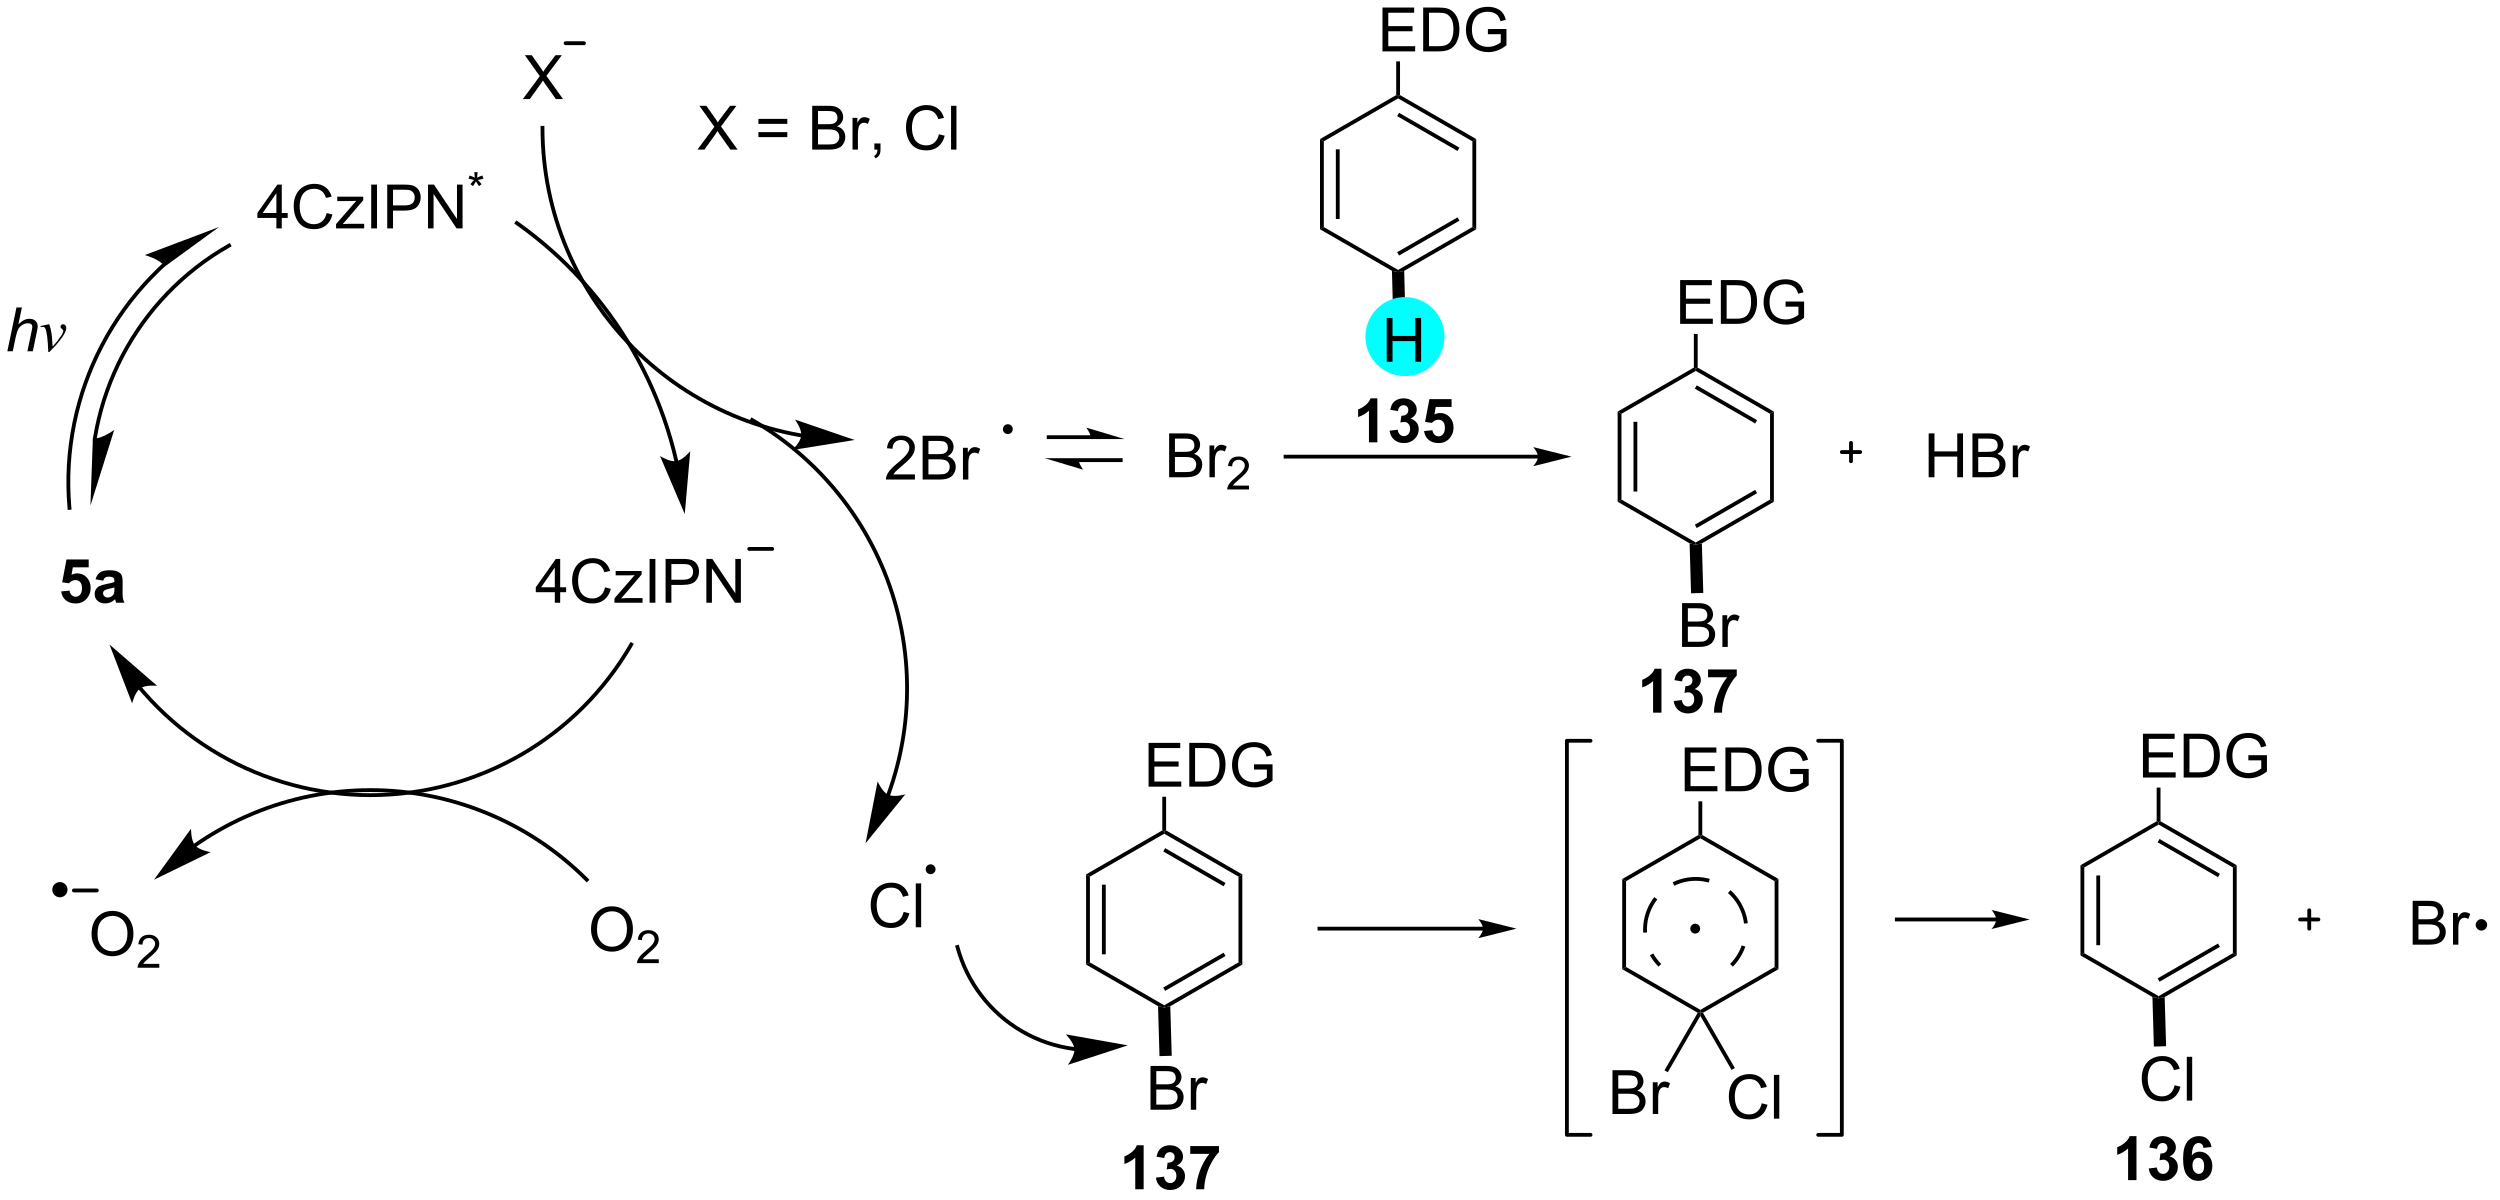<?xml version="1.0" encoding="UTF-8"?>
<!DOCTYPE svg PUBLIC '-//W3C//DTD SVG 1.0//EN'
          'http://www.w3.org/TR/2001/REC-SVG-20010904/DTD/svg10.dtd'>
<svg stroke-dasharray="none" shape-rendering="auto" xmlns="http://www.w3.org/2000/svg" font-family="'Dialog'" text-rendering="auto" width="448" fill-opacity="1" color-interpolation="auto" color-rendering="auto" preserveAspectRatio="xMidYMid meet" font-size="12px" viewBox="0 0 448 215" fill="black" xmlns:xlink="http://www.w3.org/1999/xlink" stroke="black" image-rendering="auto" stroke-miterlimit="10" stroke-linecap="square" stroke-linejoin="miter" font-style="normal" stroke-width="1" height="215" stroke-dashoffset="0" font-weight="normal" stroke-opacity="1"
><!--Generated by the Batik Graphics2D SVG Generator--><defs id="genericDefs"
  /><g
  ><defs id="defs1"
    ><clipPath clipPathUnits="userSpaceOnUse" id="clipPath1"
      ><path d="M0.578 1.614 L335.979 1.614 L335.979 162.693 L0.578 162.693 L0.578 1.614 Z"
      /></clipPath
      ><clipPath clipPathUnits="userSpaceOnUse" id="clipPath2"
      ><path d="M37.055 243.166 L37.055 399.767 L363.131 399.767 L363.131 243.166 Z"
      /></clipPath
    ></defs
    ><g transform="scale(1.333,1.333) translate(-0.578,-1.614) matrix(1.029,0,0,1.029,-37.538,-248.507)"
    ><path d="M73.15 272.914 L73.15 271.542 L70.666 271.542 L70.666 270.899 L73.28 267.188 L73.853 267.188 L73.853 270.899 L74.627 270.899 L74.627 271.542 L73.853 271.542 L73.853 272.914 L73.15 272.914 ZM73.15 270.899 L73.15 268.315 L71.359 270.899 L73.15 270.899 ZM79.717 270.906 L80.475 271.096 Q80.237 272.031 79.618 272.524 Q78.998 273.013 78.105 273.013 Q77.178 273.013 76.597 272.635 Q76.019 272.258 75.714 271.544 Q75.412 270.828 75.412 270.008 Q75.412 269.112 75.753 268.448 Q76.097 267.781 76.727 267.435 Q77.357 267.089 78.115 267.089 Q78.975 267.089 79.56 267.526 Q80.146 267.964 80.378 268.758 L79.631 268.932 Q79.433 268.307 79.053 268.024 Q78.675 267.737 78.1 267.737 Q77.441 267.737 76.995 268.055 Q76.553 268.37 76.373 268.904 Q76.193 269.438 76.193 270.003 Q76.193 270.734 76.407 271.279 Q76.62 271.823 77.068 272.094 Q77.519 272.362 78.042 272.362 Q78.678 272.362 79.118 271.995 Q79.56 271.628 79.717 270.906 ZM80.947 272.914 L80.947 272.344 L83.588 269.312 Q83.14 269.336 82.796 269.336 L81.103 269.336 L81.103 268.766 L84.494 268.766 L84.494 269.229 L82.249 271.862 L81.814 272.344 Q82.288 272.307 82.702 272.307 L84.619 272.307 L84.619 272.914 L80.947 272.914 ZM85.538 272.914 L85.538 267.188 L86.296 267.188 L86.296 272.914 L85.538 272.914 ZM87.631 272.914 L87.631 267.188 L89.792 267.188 Q90.362 267.188 90.662 267.242 Q91.084 267.312 91.368 267.51 Q91.654 267.706 91.829 268.062 Q92.003 268.417 92.003 268.844 Q92.003 269.573 91.537 270.081 Q91.073 270.586 89.857 270.586 L88.388 270.586 L88.388 272.914 L87.631 272.914 ZM88.388 269.909 L89.87 269.909 Q90.605 269.909 90.912 269.635 Q91.222 269.362 91.222 268.867 Q91.222 268.508 91.04 268.253 Q90.857 267.995 90.56 267.914 Q90.37 267.862 89.855 267.862 L88.388 267.862 L88.388 269.909 ZM92.959 272.914 L92.959 267.188 L93.737 267.188 L96.745 271.682 L96.745 267.188 L97.472 267.188 L97.472 272.914 L96.693 272.914 L93.685 268.414 L93.685 272.914 L92.959 272.914 Z" stroke="none" clip-path="url(#clipPath2)"
    /></g
    ><g transform="matrix(1.371,0,0,1.371,-50.82,-333.495)"
    ><path d="M98.314 266.606 L98.449 266.19 Q98.916 266.354 99.127 266.475 Q99.07 265.944 99.068 265.745 L99.492 265.745 Q99.484 266.036 99.426 266.471 Q99.726 266.319 100.117 266.19 L100.252 266.606 Q99.879 266.729 99.521 266.77 Q99.701 266.927 100.025 267.325 L99.674 267.573 Q99.504 267.343 99.273 266.944 Q99.056 267.356 98.892 267.573 L98.547 267.325 Q98.887 266.905 99.033 266.77 Q98.654 266.698 98.314 266.606 Z" stroke="none" clip-path="url(#clipPath2)"
    /></g
    ><g transform="matrix(1.371,0,0,1.371,-50.82,-333.495)"
    ><path d="M109.585 322.029 L109.585 320.656 L107.101 320.656 L107.101 320.013 L109.715 316.302 L110.288 316.302 L110.288 320.013 L111.062 320.013 L111.062 320.656 L110.288 320.656 L110.288 322.029 L109.585 322.029 ZM109.585 320.013 L109.585 317.43 L107.793 320.013 L109.585 320.013 ZM116.151 320.021 L116.909 320.211 Q116.672 321.146 116.052 321.638 Q115.433 322.128 114.54 322.128 Q113.612 322.128 113.032 321.75 Q112.454 321.372 112.149 320.659 Q111.847 319.943 111.847 319.122 Q111.847 318.227 112.188 317.562 Q112.532 316.896 113.162 316.55 Q113.792 316.203 114.55 316.203 Q115.409 316.203 115.995 316.641 Q116.581 317.078 116.813 317.872 L116.066 318.047 Q115.868 317.422 115.487 317.138 Q115.11 316.852 114.534 316.852 Q113.875 316.852 113.43 317.169 Q112.987 317.484 112.808 318.018 Q112.628 318.552 112.628 319.117 Q112.628 319.849 112.841 320.393 Q113.055 320.938 113.503 321.208 Q113.954 321.477 114.477 321.477 Q115.112 321.477 115.552 321.109 Q115.995 320.742 116.151 320.021 ZM117.382 322.029 L117.382 321.458 L120.022 318.427 Q119.575 318.451 119.231 318.451 L117.538 318.451 L117.538 317.88 L120.929 317.88 L120.929 318.344 L118.684 320.977 L118.249 321.458 Q118.723 321.422 119.137 321.422 L121.054 321.422 L121.054 322.029 L117.382 322.029 ZM121.973 322.029 L121.973 316.302 L122.731 316.302 L122.731 322.029 L121.973 322.029 ZM124.066 322.029 L124.066 316.302 L126.227 316.302 Q126.797 316.302 127.097 316.357 Q127.519 316.427 127.802 316.625 Q128.089 316.82 128.263 317.177 Q128.438 317.531 128.438 317.958 Q128.438 318.688 127.972 319.195 Q127.508 319.701 126.292 319.701 L124.823 319.701 L124.823 322.029 L124.066 322.029 ZM124.823 319.024 L126.305 319.024 Q127.04 319.024 127.347 318.75 Q127.657 318.477 127.657 317.982 Q127.657 317.622 127.474 317.367 Q127.292 317.109 126.995 317.029 Q126.805 316.977 126.29 316.977 L124.823 316.977 L124.823 319.024 ZM129.394 322.029 L129.394 316.302 L130.172 316.302 L133.18 320.797 L133.18 316.302 L133.907 316.302 L133.907 322.029 L133.128 322.029 L130.12 317.529 L130.12 322.029 L129.394 322.029 Z" stroke="none" clip-path="url(#clipPath2)"
    /></g
    ><g transform="matrix(1.371,0,0,1.371,-50.82,-333.495)"
    ><path d="M45.064 320.555 L46.158 320.443 Q46.205 320.812 46.434 321.031 Q46.666 321.247 46.965 321.247 Q47.309 321.247 47.546 320.969 Q47.785 320.688 47.785 320.125 Q47.785 319.599 47.548 319.336 Q47.314 319.07 46.934 319.07 Q46.463 319.07 46.088 319.49 L45.197 319.359 L45.76 316.38 L48.66 316.38 L48.66 317.406 L46.59 317.406 L46.418 318.38 Q46.785 318.195 47.168 318.195 Q47.9 318.195 48.408 318.727 Q48.916 319.258 48.916 320.107 Q48.916 320.812 48.504 321.367 Q47.947 322.128 46.955 322.128 Q46.16 322.128 45.66 321.701 Q45.16 321.274 45.064 320.555 ZM50.553 319.146 L49.555 318.966 Q49.724 318.365 50.133 318.076 Q50.545 317.786 51.352 317.786 Q52.086 317.786 52.446 317.961 Q52.805 318.133 52.951 318.401 Q53.099 318.669 53.099 319.383 L53.086 320.664 Q53.086 321.211 53.138 321.471 Q53.193 321.732 53.336 322.029 L52.25 322.029 Q52.209 321.919 52.146 321.703 Q52.118 321.607 52.107 321.576 Q51.826 321.849 51.506 321.987 Q51.185 322.122 50.821 322.122 Q50.18 322.122 49.81 321.776 Q49.443 321.427 49.443 320.896 Q49.443 320.544 49.61 320.268 Q49.779 319.992 50.081 319.846 Q50.383 319.701 50.953 319.591 Q51.724 319.445 52.021 319.32 L52.021 319.211 Q52.021 318.896 51.865 318.76 Q51.709 318.625 51.274 318.625 Q50.982 318.625 50.818 318.742 Q50.654 318.857 50.553 319.146 ZM52.021 320.036 Q51.81 320.107 51.352 320.206 Q50.896 320.302 50.756 320.396 Q50.539 320.547 50.539 320.781 Q50.539 321.013 50.711 321.182 Q50.883 321.349 51.149 321.349 Q51.446 321.349 51.717 321.154 Q51.914 321.005 51.977 320.789 Q52.021 320.649 52.021 320.255 L52.021 320.036 Z" stroke="none" clip-path="url(#clipPath2)"
    /></g
    ><g transform="matrix(1.371,0,0,1.371,-50.82,-333.495)"
    ><path d="M125.714 303.475 L125.714 303.474 L125.712 303.468 C125.709 303.453 125.706 303.439 125.702 303.425 C125.696 303.395 125.689 303.367 125.682 303.338 C125.575 302.874 125.462 302.413 125.342 301.953 C125.103 301.034 124.839 300.124 124.552 299.222 C123.402 295.615 121.87 292.152 119.988 288.891 C116.224 282.368 111.063 276.652 104.771 272.202 L104.567 272.058 L104.278 272.466 L104.482 272.611 C110.716 277.019 115.827 282.681 119.555 289.141 C121.419 292.371 122.936 295.801 124.075 299.374 C124.36 300.267 124.621 301.169 124.858 302.079 C124.977 302.534 125.089 302.991 125.195 303.45 C125.202 303.479 125.209 303.508 125.215 303.536 C125.218 303.55 125.222 303.565 125.225 303.579 L125.226 303.585 L125.226 303.586 L125.282 303.83 L125.769 303.719 L125.714 303.475 ZM126.572 310.44 L127.287 302.225 C127.287 302.225 126.334 303.39 125.47 303.528 C124.606 303.665 123.337 302.855 123.337 302.855 Z" stroke="none" clip-path="url(#clipPath2)"
    /></g
    ><g transform="matrix(1.371,0,0,1.371,-50.82,-333.495)"
    ><path d="M55.208 333.38 L55.209 333.381 L55.209 333.382 L55.212 333.385 C55.247 333.426 55.282 333.468 55.318 333.509 C55.458 333.674 55.6 333.838 55.743 334 C56.316 334.65 56.907 335.279 57.518 335.887 C59.961 338.32 62.702 340.413 65.665 342.123 C71.59 345.544 78.4 347.432 85.477 347.432 C92.555 347.432 99.364 345.544 105.29 342.123 C111.215 338.702 116.255 333.749 119.794 327.619 L119.919 327.403 L119.486 327.153 L119.361 327.37 C115.866 333.423 110.889 338.313 105.04 341.69 C99.191 345.067 92.467 346.932 85.477 346.932 C78.487 346.932 71.764 345.067 65.915 341.69 C62.99 340.002 60.283 337.934 57.871 335.533 C57.268 334.933 56.683 334.311 56.118 333.67 C55.977 333.51 55.837 333.348 55.698 333.185 C55.663 333.144 55.629 333.103 55.594 333.063 L55.591 333.058 L55.589 333.057 L55.587 333.054 L55.424 332.865 L55.045 333.191 L55.208 333.38 ZM51.377 327.494 L54.339 335.19 C54.339 335.19 54.685 333.725 55.401 333.222 C56.117 332.719 57.612 332.891 57.612 332.891 Z" stroke="none" clip-path="url(#clipPath2)"
    /></g
    ><g transform="matrix(1.371,0,0,1.371,-50.82,-333.495)"
    ><path d="M141.851 299.919 L141.851 299.919 L141.845 299.918 C141.762 299.904 141.679 299.889 141.596 299.874 C141.263 299.815 140.931 299.752 140.602 299.684 C137.962 299.144 135.416 298.347 132.99 297.321 C128.139 295.269 123.77 292.3 120.101 288.631 C112.765 281.295 108.224 271.158 108.224 259.958 L108.224 259.708 L107.724 259.708 L107.724 259.958 C107.724 271.291 112.317 281.554 119.748 288.985 C123.462 292.699 127.884 295.705 132.795 297.782 C135.251 298.82 137.829 299.627 140.501 300.174 C140.835 300.242 141.171 300.307 141.508 300.367 C141.592 300.382 141.677 300.397 141.761 300.411 L141.763 300.411 L141.761 300.411 L142.007 300.456 L142.097 299.965 L141.851 299.919 ZM148.774 300.758 L140.972 298.087 C140.972 298.087 141.873 299.293 141.799 300.165 C141.725 301.036 140.633 302.073 140.633 302.073 Z" stroke="none" clip-path="url(#clipPath2)"
    /></g
    ><g transform="matrix(1.371,0,0,1.371,-50.82,-333.495)"
    ><path d="M105.409 256.194 L107.622 253.209 L105.669 250.467 L106.573 250.467 L107.612 251.936 Q107.935 252.392 108.073 252.639 Q108.263 252.327 108.526 251.986 L109.677 250.467 L110.502 250.467 L108.489 253.165 L110.659 256.194 L109.721 256.194 L108.278 254.149 Q108.159 253.975 108.028 253.767 Q107.838 254.079 107.755 254.196 L106.317 256.194 L105.409 256.194 Z" stroke="none" clip-path="url(#clipPath2)"
    /></g
    ><g stroke-width="0.5" transform="matrix(1.371,0,0,1.371,-50.82,-333.495)" stroke-linejoin="round" stroke-linecap="round"
    ><path fill="none" d="M110.996 248.895 L113.396 248.895" clip-path="url(#clipPath2)"
    /></g
    ><g transform="matrix(1.371,0,0,1.371,-50.82,-333.495)"
    ><path d="M38.028 289.161 L39.223 283.434 L39.931 283.434 L39.473 285.632 Q39.869 285.25 40.207 285.086 Q40.548 284.919 40.908 284.919 Q41.423 284.919 41.707 285.19 Q41.994 285.461 41.994 285.906 Q41.994 286.125 41.869 286.711 L41.356 289.161 L40.65 289.161 L41.176 286.648 Q41.291 286.101 41.291 285.961 Q41.291 285.757 41.15 285.63 Q41.009 285.5 40.744 285.5 Q40.361 285.5 40.012 285.703 Q39.666 285.903 39.468 286.252 Q39.27 286.601 39.106 287.38 L38.736 289.161 L38.028 289.161 Z" stroke="none" clip-path="url(#clipPath2)"
    /></g
    ><g transform="matrix(1.371,0,0,1.371,-50.82,-333.495)"
    ><path d="M42.359 285.867 L43.49 285.625 Q43.609 285.914 43.685 286.216 Q43.789 286.656 43.857 287.263 Q43.888 287.567 43.943 288.552 Q44.43 288.013 44.523 287.882 Q45.039 287.184 45.117 287.062 Q45.247 286.856 45.297 286.7 Q45.341 286.583 45.341 286.476 Q45.341 286.375 45.159 286.242 Q44.977 286.109 44.977 285.945 Q44.977 285.82 45.075 285.724 Q45.177 285.625 45.312 285.625 Q45.477 285.625 45.602 285.76 Q45.727 285.895 45.727 286.093 Q45.727 286.294 45.664 286.476 Q45.562 286.773 45.284 287.203 Q45.008 287.63 44.391 288.349 Q44.312 288.437 43.523 289.255 L43.38 289.255 Q43.286 286.781 42.99 286.169 Q42.891 285.968 42.664 285.968 Q42.568 285.968 42.388 286.005 L42.359 285.867 Z" stroke="none" clip-path="url(#clipPath2)"
    /></g
    ><g transform="matrix(1.371,0,0,1.371,-50.82,-333.495)"
    ><path d="M58.296 277.7 L58.295 277.701 L58.293 277.703 L58.291 277.705 L58.282 277.713 L58.266 277.728 C58.244 277.748 58.223 277.767 58.202 277.787 C58.16 277.826 58.117 277.865 58.075 277.905 C57.906 278.062 57.739 278.221 57.574 278.381 C57.242 278.702 56.917 279.028 56.598 279.36 C54.047 282.011 51.898 285 50.202 288.228 C46.811 294.684 45.236 302.094 45.897 309.657 L45.918 309.906 L46.416 309.863 L46.395 309.614 C45.743 302.146 47.298 294.832 50.645 288.46 C52.319 285.274 54.441 282.323 56.959 279.706 C57.273 279.379 57.594 279.057 57.921 278.741 C58.085 278.582 58.25 278.425 58.416 278.27 C58.458 278.231 58.5 278.192 58.542 278.154 C58.562 278.134 58.584 278.115 58.604 278.096 L58.62 278.081 L58.628 278.074 L58.631 278.071 L58.635 278.068 L58.636 278.067 L58.819 277.897 L58.479 277.53 L58.296 277.7 ZM65.697 272.921 L55.995 276.588 C55.995 276.588 57.916 277.102 58.625 278.075 ZM66.884 275.13 C60.792 278.589 55.988 283.665 52.858 289.623 C51.294 292.602 50.148 295.8 49.47 299.126 C49.385 299.542 49.308 299.96 49.238 300.379 C49.229 300.432 49.22 300.484 49.212 300.537 C49.209 300.55 49.207 300.563 49.205 300.576 L49.205 300.578 L49.165 300.825 L49.658 300.905 L49.699 300.659 L49.699 300.656 C49.701 300.643 49.703 300.63 49.705 300.617 C49.714 300.565 49.722 300.514 49.731 300.462 C49.8 300.048 49.876 299.636 49.96 299.226 C50.629 295.946 51.759 292.792 53.301 289.855 C56.386 283.983 61.123 278.976 67.131 275.565 L67.348 275.441 L67.102 275.006 L66.884 275.13 ZM48.888 309.333 L51.998 299.44 C51.998 299.44 50.407 300.633 49.205 300.589 Z" stroke="none" clip-path="url(#clipPath2)"
    /></g
    ><g transform="matrix(1.371,0,0,1.371,-50.82,-333.495)"
    ><path d="M62.698 353.947 C62.706 353.941 62.715 353.935 62.723 353.93 C62.756 353.906 62.79 353.883 62.823 353.86 C62.89 353.814 62.957 353.768 63.024 353.722 C63.158 353.63 63.292 353.539 63.427 353.449 C65.588 352.009 67.88 350.786 70.268 349.797 C75.044 347.819 80.207 346.772 85.477 346.772 C90.748 346.772 95.91 347.819 100.686 349.797 C105.463 351.775 109.853 354.685 113.58 358.412 L113.757 358.589 L114.111 358.236 L113.934 358.059 C110.16 354.286 105.715 351.339 100.878 349.335 C96.041 347.332 90.814 346.272 85.477 346.272 C80.141 346.272 74.913 347.332 70.077 349.335 C67.658 350.337 65.338 351.574 63.15 353.033 C63.013 353.124 62.877 353.216 62.742 353.309 C62.673 353.356 62.606 353.402 62.538 353.449 C62.505 353.473 62.471 353.496 62.437 353.52 C62.428 353.526 62.42 353.531 62.412 353.537 L62.207 353.681 L62.493 354.09 L62.698 353.947 ZM57.197 358.236 L64.612 354.627 C64.612 354.627 63.123 354.408 62.561 353.737 C61.999 353.067 62.042 351.562 62.042 351.562 Z" stroke="none" clip-path="url(#clipPath2)"
    /></g
    ><g transform="matrix(1.371,0,0,1.371,-50.82,-333.495)"
    ><path d="M114.32 364.751 Q114.32 363.324 115.085 362.519 Q115.851 361.712 117.062 361.712 Q117.853 361.712 118.489 362.092 Q119.127 362.47 119.46 363.147 Q119.796 363.824 119.796 364.683 Q119.796 365.556 119.445 366.243 Q119.093 366.931 118.447 367.285 Q117.804 367.639 117.057 367.639 Q116.249 367.639 115.611 367.248 Q114.976 366.855 114.648 366.181 Q114.32 365.504 114.32 364.751 ZM115.101 364.762 Q115.101 365.798 115.656 366.394 Q116.213 366.988 117.054 366.988 Q117.908 366.988 118.46 366.387 Q119.015 365.785 119.015 364.681 Q119.015 363.98 118.778 363.459 Q118.541 362.939 118.085 362.652 Q117.632 362.363 117.064 362.363 Q116.26 362.363 115.679 362.918 Q115.101 363.47 115.101 364.762 Z" stroke="none" clip-path="url(#clipPath2)"
    /></g
    ><g transform="matrix(1.371,0,0,1.371,-50.82,-333.495)"
    ><path d="M123.176 368.632 L123.176 369.14 L120.336 369.14 Q120.33 368.949 120.398 368.773 Q120.506 368.484 120.744 368.203 Q120.984 367.921 121.436 367.552 Q122.135 366.978 122.381 366.642 Q122.627 366.306 122.627 366.007 Q122.627 365.695 122.402 365.48 Q122.18 365.263 121.818 365.263 Q121.438 365.263 121.209 365.492 Q120.981 365.72 120.978 366.125 L120.436 366.07 Q120.492 365.462 120.856 365.146 Q121.219 364.828 121.83 364.828 Q122.449 364.828 122.809 365.171 Q123.17 365.513 123.17 366.019 Q123.17 366.277 123.064 366.527 Q122.959 366.775 122.713 367.05 Q122.469 367.326 121.9 367.806 Q121.426 368.205 121.291 368.347 Q121.156 368.49 121.068 368.632 L123.176 368.632 Z" stroke="none" clip-path="url(#clipPath2)"
    /></g
    ><g transform="matrix(1.371,0,0,1.371,-50.82,-333.495)"
    ><path d="M49.033 365.35 Q49.033 363.923 49.799 363.118 Q50.564 362.311 51.775 362.311 Q52.567 362.311 53.202 362.691 Q53.84 363.069 54.174 363.746 Q54.51 364.423 54.51 365.282 Q54.51 366.155 54.158 366.842 Q53.807 367.53 53.161 367.884 Q52.517 368.238 51.77 368.238 Q50.963 368.238 50.325 367.848 Q49.689 367.454 49.361 366.78 Q49.033 366.103 49.033 365.35 ZM49.814 365.361 Q49.814 366.397 50.369 366.993 Q50.926 367.587 51.767 367.587 Q52.622 367.587 53.174 366.986 Q53.728 366.384 53.728 365.28 Q53.728 364.579 53.492 364.058 Q53.255 363.538 52.799 363.251 Q52.346 362.962 51.778 362.962 Q50.973 362.962 50.392 363.517 Q49.814 364.069 49.814 365.361 Z" stroke="none" clip-path="url(#clipPath2)"
    /></g
    ><g transform="matrix(1.371,0,0,1.371,-50.82,-333.495)"
    ><path d="M57.889 369.231 L57.889 369.739 L55.049 369.739 Q55.044 369.548 55.112 369.372 Q55.219 369.083 55.458 368.802 Q55.698 368.52 56.149 368.151 Q56.848 367.577 57.094 367.241 Q57.34 366.905 57.34 366.606 Q57.34 366.294 57.116 366.079 Q56.893 365.862 56.532 365.862 Q56.151 365.862 55.922 366.091 Q55.694 366.319 55.692 366.724 L55.149 366.669 Q55.206 366.062 55.569 365.745 Q55.932 365.427 56.544 365.427 Q57.163 365.427 57.522 365.77 Q57.883 366.112 57.883 366.618 Q57.883 366.876 57.778 367.126 Q57.672 367.374 57.426 367.649 Q57.182 367.925 56.614 368.405 Q56.139 368.804 56.005 368.946 Q55.87 369.089 55.782 369.231 L57.889 369.231 Z" stroke="none" clip-path="url(#clipPath2)"
    /></g
    ><g transform="matrix(1.371,0,0,1.371,-50.82,-333.495)"
    ><path d="M156.656 305.255 L156.656 305.932 L152.87 305.932 Q152.862 305.677 152.953 305.442 Q153.096 305.057 153.414 304.682 Q153.734 304.307 154.336 303.815 Q155.268 303.049 155.596 302.601 Q155.925 302.153 155.925 301.755 Q155.925 301.338 155.625 301.052 Q155.328 300.762 154.846 300.762 Q154.339 300.762 154.034 301.067 Q153.729 301.372 153.727 301.911 L153.003 301.838 Q153.078 301.028 153.563 300.606 Q154.047 300.182 154.862 300.182 Q155.688 300.182 156.167 300.64 Q156.649 301.096 156.649 301.77 Q156.649 302.114 156.508 302.447 Q156.367 302.778 156.039 303.145 Q155.714 303.512 154.956 304.153 Q154.323 304.684 154.143 304.875 Q153.964 305.065 153.846 305.255 L156.656 305.255 ZM157.663 305.932 L157.663 300.205 L159.811 300.205 Q160.468 300.205 160.863 300.38 Q161.262 300.552 161.486 300.914 Q161.71 301.276 161.71 301.669 Q161.71 302.036 161.509 302.361 Q161.311 302.684 160.91 302.885 Q161.429 303.036 161.707 303.403 Q161.988 303.77 161.988 304.27 Q161.988 304.674 161.816 305.02 Q161.647 305.364 161.397 305.552 Q161.147 305.739 160.77 305.835 Q160.395 305.932 159.848 305.932 L157.663 305.932 ZM158.421 302.611 L159.66 302.611 Q160.163 302.611 160.382 302.544 Q160.671 302.458 160.816 302.26 Q160.965 302.059 160.965 301.76 Q160.965 301.473 160.827 301.257 Q160.691 301.041 160.436 300.96 Q160.184 300.88 159.566 300.88 L158.421 300.88 L158.421 302.611 ZM158.421 305.255 L159.848 305.255 Q160.215 305.255 160.363 305.229 Q160.624 305.182 160.798 305.072 Q160.975 304.963 161.087 304.755 Q161.202 304.544 161.202 304.27 Q161.202 303.95 161.038 303.716 Q160.874 303.479 160.582 303.382 Q160.293 303.286 159.746 303.286 L158.421 303.286 L158.421 305.255 ZM162.934 305.932 L162.934 301.783 L163.566 301.783 L163.566 302.411 Q163.809 301.971 164.012 301.83 Q164.218 301.69 164.465 301.69 Q164.819 301.69 165.186 301.916 L164.944 302.567 Q164.686 302.416 164.429 302.416 Q164.199 302.416 164.014 302.554 Q163.832 302.692 163.754 302.94 Q163.637 303.315 163.637 303.76 L163.637 305.932 L162.934 305.932 Z" stroke="none" clip-path="url(#clipPath2)"
    /></g
    ><g transform="matrix(1.371,0,0,1.371,-50.82,-333.495)"
    ><path d="M168.8 299.743 C168.579 299.743 168.4 299.564 168.4 299.343 C168.4 299.122 168.579 298.943 168.8 298.943 C169.02 298.943 169.2 299.122 169.2 299.343 C169.2 299.564 169.02 299.743 168.8 299.743" stroke="none" clip-path="url(#clipPath2)"
    /></g
    ><g stroke-width="0.5" transform="matrix(1.371,0,0,1.371,-50.82,-333.495)" stroke-linejoin="round" stroke-linecap="round"
    ><path fill="none" d="M168.8 299.743 C168.579 299.743 168.4 299.564 168.4 299.343 C168.4 299.122 168.579 298.943 168.8 298.943 C169.02 298.943 169.2 299.122 169.2 299.343 C169.2 299.564 169.02 299.743 168.8 299.743" clip-path="url(#clipPath2)"
    /></g
    ><g transform="matrix(1.371,0,0,1.371,-50.82,-333.495)"
    ><path d="M179.682 300.142 L174.138 300.142 L173.888 300.142 L173.888 300.642 L174.138 300.642 L179.682 300.642 L179.932 300.642 L179.932 300.142 L179.682 300.142 ZM184.057 300.642 L179.057 299.142 C179.057 299.142 179.682 299.986 179.682 300.642 ZM183.557 303.142 L178.013 303.142 L177.763 303.142 L177.763 303.642 L178.013 303.642 L183.557 303.642 L183.807 303.642 L183.807 303.142 L183.557 303.142 ZM173.638 303.142 L178.638 304.642 C178.638 304.642 178.013 303.798 178.013 303.142 Z" stroke="none" clip-path="url(#clipPath2)"
    /></g
    ><g transform="matrix(1.371,0,0,1.371,-50.82,-333.495)"
    ><path d="M189.883 305.628 L189.883 299.901 L192.031 299.901 Q192.687 299.901 193.083 300.076 Q193.482 300.248 193.706 300.61 Q193.93 300.972 193.93 301.365 Q193.93 301.732 193.729 302.058 Q193.531 302.38 193.13 302.581 Q193.648 302.732 193.927 303.099 Q194.208 303.466 194.208 303.966 Q194.208 304.37 194.036 304.716 Q193.867 305.06 193.617 305.248 Q193.367 305.435 192.989 305.531 Q192.614 305.628 192.068 305.628 L189.883 305.628 ZM190.641 302.308 L191.88 302.308 Q192.383 302.308 192.601 302.24 Q192.891 302.154 193.036 301.956 Q193.185 301.755 193.185 301.456 Q193.185 301.17 193.047 300.953 Q192.911 300.737 192.656 300.656 Q192.404 300.576 191.786 300.576 L190.641 300.576 L190.641 302.308 ZM190.641 304.951 L192.068 304.951 Q192.435 304.951 192.583 304.925 Q192.844 304.878 193.018 304.768 Q193.195 304.659 193.307 304.451 Q193.422 304.24 193.422 303.966 Q193.422 303.646 193.258 303.412 Q193.094 303.175 192.802 303.078 Q192.513 302.982 191.966 302.982 L190.641 302.982 L190.641 304.951 ZM195.154 305.628 L195.154 301.479 L195.786 301.479 L195.786 302.107 Q196.029 301.667 196.232 301.526 Q196.437 301.386 196.685 301.386 Q197.039 301.386 197.406 301.612 L197.164 302.263 Q196.906 302.112 196.648 302.112 Q196.419 302.112 196.234 302.25 Q196.052 302.388 195.974 302.636 Q195.857 303.011 195.857 303.456 L195.857 305.628 L195.154 305.628 Z" stroke="none" clip-path="url(#clipPath2)"
    /></g
    ><g transform="matrix(1.371,0,0,1.371,-50.82,-333.495)"
    ><path d="M200.318 306.72 L200.318 307.228 L197.478 307.228 Q197.473 307.036 197.541 306.861 Q197.648 306.572 197.887 306.29 Q198.127 306.009 198.578 305.64 Q199.277 305.066 199.523 304.73 Q199.769 304.394 199.769 304.095 Q199.769 303.783 199.545 303.568 Q199.322 303.351 198.961 303.351 Q198.58 303.351 198.351 303.579 Q198.123 303.808 198.121 304.212 L197.578 304.158 Q197.635 303.55 197.998 303.234 Q198.361 302.915 198.973 302.915 Q199.592 302.915 199.951 303.259 Q200.312 303.601 200.312 304.107 Q200.312 304.365 200.207 304.615 Q200.101 304.863 199.855 305.138 Q199.611 305.413 199.043 305.894 Q198.568 306.292 198.434 306.435 Q198.299 306.577 198.211 306.72 L200.318 306.72 Z" stroke="none" clip-path="url(#clipPath2)"
    /></g
    ><g transform="matrix(1.371,0,0,1.371,-50.82,-333.495)"
    ><path d="M248.507 297.046 L249.007 297.335 L249.007 308.546 L248.507 308.835 ZM250.577 298.386 L250.577 307.496 L251.077 307.496 L251.077 298.386 Z" stroke="none" clip-path="url(#clipPath2)"
    /></g
    ><g transform="matrix(1.371,0,0,1.371,-50.82,-333.495)"
    ><path d="M248.507 308.835 L249.007 308.546 L258.717 314.152 L258.717 314.441 L257.911 314.264 Z" stroke="none" clip-path="url(#clipPath2)"
    /></g
    ><g transform="matrix(1.371,0,0,1.371,-50.82,-333.495)"
    ><path d="M259.512 314.27 L258.717 314.441 L258.717 314.152 L268.426 308.546 L268.926 308.835 ZM258.842 312.267 L266.731 307.712 L266.481 307.279 L258.592 311.834 Z" stroke="none" clip-path="url(#clipPath2)"
    /></g
    ><g transform="matrix(1.371,0,0,1.371,-50.82,-333.495)"
    ><path d="M268.926 308.835 L268.426 308.546 L268.426 297.335 L268.926 297.046 Z" stroke="none" clip-path="url(#clipPath2)"
    /></g
    ><g transform="matrix(1.371,0,0,1.371,-50.82,-333.495)"
    ><path d="M268.926 297.046 L268.426 297.335 L258.717 291.729 L258.717 291.441 L258.967 291.296 ZM266.731 298.169 L258.842 293.615 L258.592 294.048 L266.481 298.602 Z" stroke="none" clip-path="url(#clipPath2)"
    /></g
    ><g transform="matrix(1.371,0,0,1.371,-50.82,-333.495)"
    ><path d="M258.467 291.296 L258.717 291.441 L258.717 291.729 L249.007 297.335 L248.507 297.046 Z" stroke="none" clip-path="url(#clipPath2)"
    /></g
    ><g transform="matrix(1.371,0,0,1.371,-50.82,-333.495)"
    ><path d="M256.674 285.582 L256.674 279.856 L260.815 279.856 L260.815 280.53 L257.432 280.53 L257.432 282.286 L260.601 282.286 L260.601 282.957 L257.432 282.957 L257.432 284.905 L260.948 284.905 L260.948 285.582 L256.674 285.582 ZM261.995 285.582 L261.995 279.856 L263.969 279.856 Q264.635 279.856 264.987 279.937 Q265.479 280.051 265.828 280.348 Q266.281 280.731 266.505 281.327 Q266.729 281.921 266.729 282.687 Q266.729 283.34 266.575 283.845 Q266.424 284.348 266.185 284.679 Q265.948 285.007 265.664 285.197 Q265.383 285.387 264.982 285.486 Q264.581 285.582 264.062 285.582 L261.995 285.582 ZM262.752 284.905 L263.976 284.905 Q264.542 284.905 264.865 284.801 Q265.187 284.694 265.377 284.504 Q265.648 284.233 265.797 283.78 Q265.948 283.325 265.948 282.676 Q265.948 281.778 265.654 281.296 Q265.359 280.812 264.937 280.647 Q264.633 280.53 263.956 280.53 L262.752 280.53 L262.752 284.905 ZM270.452 283.335 L270.452 282.663 L272.879 282.661 L272.879 284.786 Q272.319 285.231 271.725 285.457 Q271.131 285.681 270.506 285.681 Q269.663 285.681 268.973 285.319 Q268.285 284.957 267.933 284.275 Q267.582 283.59 267.582 282.747 Q267.582 281.911 267.931 281.187 Q268.28 280.46 268.936 280.108 Q269.592 279.757 270.449 279.757 Q271.069 279.757 271.572 279.96 Q272.074 280.161 272.358 280.52 Q272.644 280.879 272.793 281.457 L272.108 281.645 Q271.98 281.207 271.788 280.957 Q271.598 280.707 271.241 280.556 Q270.887 280.405 270.452 280.405 Q269.933 280.405 269.553 280.564 Q269.176 280.723 268.941 280.981 Q268.71 281.239 268.582 281.546 Q268.363 282.077 268.363 282.7 Q268.363 283.465 268.626 283.981 Q268.889 284.497 269.392 284.747 Q269.897 284.997 270.465 284.997 Q270.957 284.997 271.426 284.806 Q271.894 284.616 272.137 284.403 L272.137 283.335 L270.452 283.335 Z" stroke="none" clip-path="url(#clipPath2)"
    /></g
    ><g transform="matrix(1.371,0,0,1.371,-50.82,-333.495)"
    ><path d="M258.967 291.296 L258.717 291.441 L258.467 291.296 L258.467 286.896 L258.967 286.896 Z" stroke="none" clip-path="url(#clipPath2)"
    /></g
    ><g transform="matrix(1.371,0,0,1.371,-50.82,-333.495)"
    ><path d="M256.926 327.81 L256.926 322.083 L259.074 322.083 Q259.73 322.083 260.126 322.257 Q260.525 322.429 260.749 322.791 Q260.973 323.153 260.973 323.546 Q260.973 323.914 260.772 324.239 Q260.574 324.562 260.173 324.763 Q260.691 324.914 260.97 325.281 Q261.251 325.648 261.251 326.148 Q261.251 326.552 261.079 326.898 Q260.91 327.242 260.66 327.429 Q260.41 327.617 260.033 327.713 Q259.658 327.81 259.111 327.81 L256.926 327.81 ZM257.684 324.489 L258.923 324.489 Q259.426 324.489 259.644 324.421 Q259.934 324.336 260.079 324.138 Q260.228 323.937 260.228 323.638 Q260.228 323.351 260.09 323.135 Q259.954 322.919 259.699 322.838 Q259.447 322.757 258.829 322.757 L257.684 322.757 L257.684 324.489 ZM257.684 327.132 L259.111 327.132 Q259.478 327.132 259.626 327.106 Q259.887 327.06 260.061 326.95 Q260.238 326.841 260.35 326.632 Q260.465 326.421 260.465 326.148 Q260.465 325.828 260.301 325.593 Q260.137 325.356 259.845 325.26 Q259.556 325.164 259.009 325.164 L257.684 325.164 L257.684 327.132 ZM262.197 327.81 L262.197 323.661 L262.829 323.661 L262.829 324.289 Q263.072 323.849 263.275 323.708 Q263.48 323.567 263.728 323.567 Q264.082 323.567 264.449 323.794 L264.207 324.445 Q263.949 324.294 263.691 324.294 Q263.462 324.294 263.277 324.432 Q263.095 324.57 263.017 324.817 Q262.9 325.192 262.9 325.638 L262.9 327.81 L262.197 327.81 Z" stroke="none" clip-path="url(#clipPath2)"
    /></g
    ><g transform="matrix(1.371,0,0,1.371,-50.82,-333.495)"
    ><path d="M257.911 314.264 L258.717 314.441 L259.512 314.27 L259.701 320.752 L258.102 320.798 Z" stroke="none" clip-path="url(#clipPath2)"
    /></g
    ><g transform="matrix(1.371,0,0,1.371,-50.82,-333.495)"
    ><path d="M238.096 302.687 L205.1 302.687 L204.85 302.687 L204.85 303.187 L205.1 303.187 L238.096 303.187 L238.346 303.187 L238.346 302.687 L238.096 302.687 ZM242.471 302.937 L237.471 301.687 C237.471 301.687 238.096 302.39 238.096 302.937 C238.096 303.484 237.471 304.187 237.471 304.187 Z" stroke="none" clip-path="url(#clipPath2)"
    /></g
    ><g transform="matrix(1.371,0,0,1.371,-50.82,-333.495)"
    ><path d="M209.602 261.428 L210.102 261.717 L210.102 272.928 L209.602 273.217 ZM211.672 262.767 L211.672 271.877 L212.172 271.877 L212.172 262.767 Z" stroke="none" clip-path="url(#clipPath2)"
    /></g
    ><g transform="matrix(1.371,0,0,1.371,-50.82,-333.495)"
    ><path d="M209.602 273.217 L210.102 272.928 L219.811 278.534 L219.811 278.822 L219.006 278.646 Z" stroke="none" clip-path="url(#clipPath2)"
    /></g
    ><g transform="matrix(1.371,0,0,1.371,-50.82,-333.495)"
    ><path d="M220.607 278.652 L219.811 278.822 L219.811 278.534 L229.52 272.928 L230.02 273.217 ZM219.936 276.649 L227.825 272.094 L227.575 271.661 L219.686 276.216 Z" stroke="none" clip-path="url(#clipPath2)"
    /></g
    ><g transform="matrix(1.371,0,0,1.371,-50.82,-333.495)"
    ><path d="M230.02 273.217 L229.52 272.928 L229.52 261.717 L230.02 261.428 Z" stroke="none" clip-path="url(#clipPath2)"
    /></g
    ><g transform="matrix(1.371,0,0,1.371,-50.82,-333.495)"
    ><path d="M230.02 261.428 L229.52 261.717 L219.811 256.111 L219.811 255.822 L220.061 255.678 ZM227.825 262.551 L219.936 257.996 L219.686 258.429 L227.575 262.984 Z" stroke="none" clip-path="url(#clipPath2)"
    /></g
    ><g transform="matrix(1.371,0,0,1.371,-50.82,-333.495)"
    ><path d="M219.561 255.678 L219.811 255.822 L219.811 256.111 L210.102 261.717 L209.602 261.428 Z" stroke="none" clip-path="url(#clipPath2)"
    /></g
    ><g transform="matrix(1.371,0,0,1.371,-50.82,-333.495)"
    ><path d="M217.769 249.964 L217.769 244.238 L221.909 244.238 L221.909 244.912 L218.526 244.912 L218.526 246.667 L221.696 246.667 L221.696 247.339 L218.526 247.339 L218.526 249.287 L222.042 249.287 L222.042 249.964 L217.769 249.964 ZM223.089 249.964 L223.089 244.238 L225.063 244.238 Q225.73 244.238 226.081 244.318 Q226.573 244.433 226.922 244.73 Q227.375 245.113 227.599 245.709 Q227.823 246.303 227.823 247.068 Q227.823 247.722 227.67 248.227 Q227.519 248.73 227.279 249.06 Q227.042 249.389 226.758 249.579 Q226.477 249.769 226.076 249.868 Q225.675 249.964 225.157 249.964 L223.089 249.964 ZM223.847 249.287 L225.071 249.287 Q225.636 249.287 225.959 249.183 Q226.282 249.076 226.472 248.886 Q226.743 248.615 226.891 248.162 Q227.042 247.706 227.042 247.058 Q227.042 246.159 226.748 245.678 Q226.454 245.193 226.032 245.029 Q225.727 244.912 225.05 244.912 L223.847 244.912 L223.847 249.287 ZM231.546 247.717 L231.546 247.045 L233.973 247.042 L233.973 249.167 Q233.413 249.613 232.82 249.839 Q232.226 250.063 231.601 250.063 Q230.757 250.063 230.067 249.701 Q229.379 249.339 229.028 248.657 Q228.676 247.972 228.676 247.128 Q228.676 246.292 229.025 245.568 Q229.374 244.842 230.03 244.49 Q230.687 244.139 231.543 244.139 Q232.163 244.139 232.666 244.342 Q233.168 244.542 233.452 244.902 Q233.739 245.261 233.887 245.839 L233.202 246.027 Q233.075 245.589 232.882 245.339 Q232.692 245.089 232.335 244.938 Q231.981 244.787 231.546 244.787 Q231.028 244.787 230.648 244.946 Q230.27 245.105 230.036 245.363 Q229.804 245.62 229.676 245.928 Q229.458 246.459 229.458 247.081 Q229.458 247.847 229.72 248.363 Q229.984 248.878 230.486 249.128 Q230.991 249.378 231.559 249.378 Q232.051 249.378 232.52 249.188 Q232.989 248.998 233.231 248.784 L233.231 247.717 L231.546 247.717 Z" stroke="none" clip-path="url(#clipPath2)"
    /></g
    ><g transform="matrix(1.371,0,0,1.371,-50.82,-333.495)"
    ><path d="M220.061 255.678 L219.811 255.822 L219.561 255.678 L219.561 251.278 L220.061 251.278 Z" stroke="none" clip-path="url(#clipPath2)"
    /></g
    ><g transform="matrix(1.371,0,0,1.371,-50.82,-333.495)"
    ><path d="M219.006 278.646 L219.811 278.822 L220.607 278.652 L220.863 288.401 L219.264 288.443 Z" stroke="none" clip-path="url(#clipPath2)"
    /></g
    ><g fill="aqua" transform="matrix(1.371,0,0,1.371,-50.82,-333.495)" stroke="aqua"
    ><path d="M220.708 292.161 C217.993 292.161 215.791 289.96 215.791 287.244 C215.791 284.529 217.993 282.328 220.708 282.328 C223.423 282.328 225.625 284.529 225.625 287.244 C225.625 289.96 223.423 292.161 220.708 292.161" stroke="none" clip-path="url(#clipPath2)"
    /></g
    ><g fill="aqua" stroke-width="0.5" transform="matrix(1.371,0,0,1.371,-50.82,-333.495)" stroke-linecap="round" stroke="aqua" stroke-linejoin="round"
    ><path fill="none" d="M220.708 292.161 C217.993 292.161 215.791 289.96 215.791 287.244 C215.791 284.529 217.993 282.328 220.708 282.328 C223.423 282.328 225.625 284.529 225.625 287.244 C225.625 289.96 223.423 292.161 220.708 292.161" clip-path="url(#clipPath2)"
    /></g
    ><g transform="matrix(1.371,0,0,1.371,-50.82,-333.495)"
    ><path d="M218.324 290.534 L218.324 284.808 L219.082 284.808 L219.082 287.159 L222.058 287.159 L222.058 284.808 L222.816 284.808 L222.816 290.534 L222.058 290.534 L222.058 287.834 L219.082 287.834 L219.082 290.534 L218.324 290.534 Z" stroke="none" clip-path="url(#clipPath2)"
    /></g
    ><g stroke-width="0.5" transform="matrix(1.371,0,0,1.371,-50.82,-333.495)" stroke-linejoin="round" stroke-linecap="round"
    ><path fill="none" d="M277.808 302.338 L280.208 302.338 M279.008 301.138 L279.008 303.538" clip-path="url(#clipPath2)"
    /></g
    ><g transform="matrix(1.371,0,0,1.371,-50.82,-333.495)"
    ><path d="M289.159 305.628 L289.159 299.901 L289.917 299.901 L289.917 302.253 L292.894 302.253 L292.894 299.901 L293.651 299.901 L293.651 305.628 L292.894 305.628 L292.894 302.927 L289.917 302.927 L289.917 305.628 L289.159 305.628 ZM294.882 305.628 L294.882 299.901 L297.03 299.901 Q297.687 299.901 298.082 300.076 Q298.481 300.248 298.705 300.61 Q298.929 300.972 298.929 301.365 Q298.929 301.732 298.728 302.058 Q298.53 302.38 298.129 302.581 Q298.647 302.732 298.926 303.099 Q299.207 303.466 299.207 303.966 Q299.207 304.37 299.036 304.716 Q298.866 305.06 298.616 305.248 Q298.366 305.435 297.989 305.531 Q297.614 305.628 297.067 305.628 L294.882 305.628 ZM295.64 302.308 L296.879 302.308 Q297.382 302.308 297.601 302.24 Q297.89 302.154 298.036 301.956 Q298.184 301.755 298.184 301.456 Q298.184 301.17 298.046 300.953 Q297.911 300.737 297.655 300.656 Q297.403 300.576 296.786 300.576 L295.64 300.576 L295.64 302.308 ZM295.64 304.951 L297.067 304.951 Q297.434 304.951 297.582 304.925 Q297.843 304.878 298.017 304.768 Q298.194 304.659 298.306 304.451 Q298.421 304.24 298.421 303.966 Q298.421 303.646 298.257 303.412 Q298.093 303.175 297.801 303.078 Q297.512 302.982 296.965 302.982 L295.64 302.982 L295.64 304.951 ZM300.153 305.628 L300.153 301.479 L300.786 301.479 L300.786 302.107 Q301.028 301.667 301.231 301.526 Q301.437 301.386 301.684 301.386 Q302.038 301.386 302.405 301.612 L302.163 302.263 Q301.905 302.112 301.647 302.112 Q301.418 302.112 301.233 302.25 Q301.051 302.388 300.973 302.636 Q300.856 303.011 300.856 303.456 L300.856 305.628 L300.153 305.628 Z" stroke="none" clip-path="url(#clipPath2)"
    /></g
    ><g transform="matrix(1.371,0,0,1.371,-50.82,-333.495)"
    ><path d="M158.706 357.266 C158.485 357.266 158.306 357.087 158.306 356.866 C158.306 356.645 158.485 356.466 158.706 356.466 C158.927 356.466 159.106 356.645 159.106 356.866 C159.106 357.087 158.927 357.266 158.706 357.266" stroke="none" clip-path="url(#clipPath2)"
    /></g
    ><g stroke-width="0.5" transform="matrix(1.371,0,0,1.371,-50.82,-333.495)" stroke-linejoin="round" stroke-linecap="round"
    ><path fill="none" d="M158.706 357.266 C158.485 357.266 158.306 357.087 158.306 356.866 C158.306 356.645 158.485 356.466 158.706 356.466 C158.927 356.466 159.106 356.645 159.106 356.866 C159.106 357.087 158.927 357.266 158.706 357.266" clip-path="url(#clipPath2)"
    /></g
    ><g transform="matrix(1.371,0,0,1.371,-50.82,-333.495)"
    ><path d="M155.179 362.438 L155.937 362.628 Q155.7 363.563 155.081 364.055 Q154.461 364.545 153.567 364.545 Q152.641 364.545 152.06 364.167 Q151.482 363.789 151.177 363.076 Q150.875 362.36 150.875 361.539 Q150.875 360.644 151.216 359.979 Q151.56 359.313 152.19 358.966 Q152.82 358.62 153.578 358.62 Q154.437 358.62 155.023 359.058 Q155.609 359.495 155.841 360.289 L155.094 360.464 Q154.896 359.839 154.516 359.555 Q154.138 359.269 153.562 359.269 Q152.904 359.269 152.458 359.586 Q152.016 359.901 151.836 360.435 Q151.656 360.969 151.656 361.534 Q151.656 362.266 151.87 362.81 Q152.083 363.354 152.531 363.625 Q152.982 363.894 153.505 363.894 Q154.141 363.894 154.581 363.526 Q155.023 363.159 155.179 362.438 ZM156.767 364.446 L156.767 358.719 L157.47 358.719 L157.47 364.446 L156.767 364.446 Z" stroke="none" clip-path="url(#clipPath2)"
    /></g
    ><g transform="matrix(1.371,0,0,1.371,-50.82,-333.495)"
    ><path d="M179.028 357.541 L179.528 357.83 L179.528 369.041 L179.028 369.33 ZM181.098 358.881 L181.098 367.99 L181.598 367.99 L181.598 358.881 Z" stroke="none" clip-path="url(#clipPath2)"
    /></g
    ><g transform="matrix(1.371,0,0,1.371,-50.82,-333.495)"
    ><path d="M179.028 369.33 L179.528 369.041 L189.237 374.647 L189.237 374.936 L188.432 374.759 Z" stroke="none" clip-path="url(#clipPath2)"
    /></g
    ><g transform="matrix(1.371,0,0,1.371,-50.82,-333.495)"
    ><path d="M190.033 374.765 L189.237 374.936 L189.237 374.647 L198.947 369.041 L199.447 369.33 ZM189.362 372.762 L197.252 368.207 L197.002 367.774 L189.112 372.329 Z" stroke="none" clip-path="url(#clipPath2)"
    /></g
    ><g transform="matrix(1.371,0,0,1.371,-50.82,-333.495)"
    ><path d="M199.447 369.33 L198.947 369.041 L198.947 357.83 L199.447 357.541 Z" stroke="none" clip-path="url(#clipPath2)"
    /></g
    ><g transform="matrix(1.371,0,0,1.371,-50.82,-333.495)"
    ><path d="M199.447 357.541 L198.947 357.83 L189.237 352.224 L189.237 351.936 L189.487 351.791 ZM197.252 358.664 L189.362 354.109 L189.112 354.542 L197.002 359.097 Z" stroke="none" clip-path="url(#clipPath2)"
    /></g
    ><g transform="matrix(1.371,0,0,1.371,-50.82,-333.495)"
    ><path d="M188.987 351.791 L189.237 351.936 L189.237 352.224 L179.528 357.83 L179.028 357.541 Z" stroke="none" clip-path="url(#clipPath2)"
    /></g
    ><g transform="matrix(1.371,0,0,1.371,-50.82,-333.495)"
    ><path d="M187.195 346.077 L187.195 340.351 L191.336 340.351 L191.336 341.025 L187.953 341.025 L187.953 342.78 L191.122 342.78 L191.122 343.452 L187.953 343.452 L187.953 345.4 L191.469 345.4 L191.469 346.077 L187.195 346.077 ZM192.516 346.077 L192.516 340.351 L194.489 340.351 Q195.156 340.351 195.508 340.431 Q196 340.546 196.349 340.843 Q196.802 341.226 197.026 341.822 Q197.25 342.416 197.25 343.181 Q197.25 343.835 197.096 344.34 Q196.945 344.843 196.706 345.174 Q196.469 345.502 196.185 345.692 Q195.904 345.882 195.502 345.981 Q195.101 346.077 194.583 346.077 L192.516 346.077 ZM193.273 345.4 L194.497 345.4 Q195.062 345.4 195.385 345.296 Q195.708 345.189 195.898 344.999 Q196.169 344.728 196.318 344.275 Q196.469 343.819 196.469 343.171 Q196.469 342.272 196.174 341.791 Q195.88 341.306 195.458 341.142 Q195.154 341.025 194.476 341.025 L193.273 341.025 L193.273 345.4 ZM200.972 343.83 L200.972 343.158 L203.4 343.155 L203.4 345.28 Q202.84 345.726 202.246 345.952 Q201.652 346.176 201.027 346.176 Q200.184 346.176 199.493 345.814 Q198.806 345.452 198.454 344.77 Q198.103 344.085 198.103 343.241 Q198.103 342.405 198.452 341.681 Q198.801 340.955 199.457 340.603 Q200.113 340.252 200.97 340.252 Q201.59 340.252 202.092 340.455 Q202.595 340.655 202.879 341.015 Q203.165 341.374 203.314 341.952 L202.629 342.14 Q202.501 341.702 202.309 341.452 Q202.118 341.202 201.762 341.051 Q201.407 340.9 200.972 340.9 Q200.454 340.9 200.074 341.059 Q199.696 341.218 199.462 341.476 Q199.23 341.733 199.103 342.041 Q198.884 342.572 198.884 343.194 Q198.884 343.96 199.147 344.476 Q199.41 344.991 199.913 345.241 Q200.418 345.491 200.986 345.491 Q201.478 345.491 201.946 345.301 Q202.415 345.111 202.657 344.897 L202.657 343.83 L200.972 343.83 Z" stroke="none" clip-path="url(#clipPath2)"
    /></g
    ><g transform="matrix(1.371,0,0,1.371,-50.82,-333.495)"
    ><path d="M189.487 351.791 L189.237 351.936 L188.987 351.791 L188.987 347.391 L189.487 347.391 Z" stroke="none" clip-path="url(#clipPath2)"
    /></g
    ><g transform="matrix(1.371,0,0,1.371,-50.82,-333.495)"
    ><path d="M187.446 388.304 L187.446 382.578 L189.595 382.578 Q190.251 382.578 190.647 382.752 Q191.046 382.924 191.269 383.286 Q191.493 383.648 191.493 384.041 Q191.493 384.409 191.293 384.734 Q191.095 385.057 190.694 385.257 Q191.212 385.409 191.491 385.776 Q191.772 386.143 191.772 386.643 Q191.772 387.047 191.6 387.393 Q191.431 387.737 191.181 387.924 Q190.931 388.112 190.553 388.208 Q190.178 388.304 189.631 388.304 L187.446 388.304 ZM188.204 384.984 L189.444 384.984 Q189.946 384.984 190.165 384.916 Q190.454 384.83 190.6 384.632 Q190.749 384.432 190.749 384.132 Q190.749 383.846 190.611 383.63 Q190.475 383.414 190.22 383.333 Q189.967 383.252 189.35 383.252 L188.204 383.252 L188.204 384.984 ZM188.204 387.627 L189.631 387.627 Q189.999 387.627 190.147 387.601 Q190.407 387.554 190.582 387.445 Q190.759 387.336 190.871 387.127 Q190.986 386.916 190.986 386.643 Q190.986 386.323 190.821 386.088 Q190.657 385.851 190.366 385.755 Q190.077 385.659 189.53 385.659 L188.204 385.659 L188.204 387.627 ZM192.717 388.304 L192.717 384.156 L193.35 384.156 L193.35 384.784 Q193.592 384.344 193.796 384.203 Q194.001 384.062 194.249 384.062 Q194.603 384.062 194.97 384.289 L194.728 384.94 Q194.47 384.789 194.212 384.789 Q193.983 384.789 193.798 384.927 Q193.616 385.065 193.538 385.312 Q193.421 385.687 193.421 386.132 L193.421 388.304 L192.717 388.304 Z" stroke="none" clip-path="url(#clipPath2)"
    /></g
    ><g transform="matrix(1.371,0,0,1.371,-50.82,-333.495)"
    ><path d="M188.432 374.759 L189.237 374.936 L190.033 374.765 L190.222 381.247 L188.623 381.293 Z" stroke="none" clip-path="url(#clipPath2)"
    /></g
    ><g transform="matrix(1.371,0,0,1.371,-50.82,-333.495)"
    ><path d="M177.566 380.119 L177.565 380.118 L177.566 380.118 L177.56 380.118 L177.545 380.116 C177.51 380.111 177.473 380.107 177.437 380.102 C175.124 379.798 172.87 379.042 170.81 377.852 C166.69 375.474 163.684 371.556 162.452 366.961 L162.388 366.72 L161.905 366.849 L161.97 367.09 C163.235 371.814 166.325 375.84 170.56 378.286 C172.677 379.508 174.994 380.285 177.372 380.598 C177.409 380.603 177.446 380.607 177.483 380.612 L177.498 380.614 L177.503 380.615 L177.508 380.615 L177.513 380.616 L177.761 380.642 L177.815 380.145 L177.566 380.119 ZM184.486 379.886 L176.366 378.444 C176.366 378.444 177.442 379.497 177.502 380.37 C177.563 381.243 176.643 382.434 176.643 382.434 Z" stroke="none" clip-path="url(#clipPath2)"
    /></g
    ><g transform="matrix(1.371,0,0,1.371,-50.82,-333.495)"
    ><path d="M230.909 364.38 L209.529 364.38 L209.279 364.38 L209.279 364.88 L209.529 364.88 L230.909 364.88 L231.159 364.88 L231.159 364.38 L230.909 364.38 ZM235.284 364.63 L230.284 363.38 C230.284 363.38 230.909 364.083 230.909 364.63 C230.909 365.177 230.284 365.88 230.284 365.88 Z" stroke="none" clip-path="url(#clipPath2)"
    /></g
    ><g transform="matrix(1.371,0,0,1.371,-50.82,-333.495)"
    ><path d="M249.106 358.14 L249.606 358.429 L249.606 369.64 L249.106 369.929 Z" stroke="none" clip-path="url(#clipPath2)"
    /></g
    ><g transform="matrix(1.371,0,0,1.371,-50.82,-333.495)"
    ><path d="M249.106 369.929 L249.606 369.64 L259.316 375.246 L259.316 375.534 L258.974 375.626 Z" stroke="none" clip-path="url(#clipPath2)"
    /></g
    ><g transform="matrix(1.371,0,0,1.371,-50.82,-333.495)"
    ><path d="M259.657 375.626 L259.316 375.534 L259.316 375.246 L269.025 369.64 L269.525 369.929 Z" stroke="none" clip-path="url(#clipPath2)"
    /></g
    ><g transform="matrix(1.371,0,0,1.371,-50.82,-333.495)"
    ><path d="M269.525 369.929 L269.025 369.64 L269.025 358.429 L269.525 358.14 Z" stroke="none" clip-path="url(#clipPath2)"
    /></g
    ><g transform="matrix(1.371,0,0,1.371,-50.82,-333.495)"
    ><path d="M269.525 358.14 L269.025 358.429 L259.316 352.823 L259.316 352.534 L259.566 352.39 Z" stroke="none" clip-path="url(#clipPath2)"
    /></g
    ><g transform="matrix(1.371,0,0,1.371,-50.82,-333.495)"
    ><path d="M259.066 352.39 L259.316 352.534 L259.316 352.823 L249.606 358.429 L249.106 358.14 Z" stroke="none" clip-path="url(#clipPath2)"
    /></g
    ><g transform="matrix(1.371,0,0,1.371,-50.82,-333.495)"
    ><path d="M257.273 346.676 L257.273 340.95 L261.414 340.95 L261.414 341.624 L258.031 341.624 L258.031 343.379 L261.2 343.379 L261.2 344.051 L258.031 344.051 L258.031 345.999 L261.547 345.999 L261.547 346.676 L257.273 346.676 ZM262.594 346.676 L262.594 340.95 L264.568 340.95 Q265.234 340.95 265.586 341.03 Q266.078 341.145 266.427 341.442 Q266.88 341.825 267.104 342.421 Q267.328 343.015 267.328 343.78 Q267.328 344.434 267.174 344.939 Q267.023 345.442 266.784 345.773 Q266.547 346.101 266.263 346.291 Q265.982 346.481 265.581 346.58 Q265.18 346.676 264.661 346.676 L262.594 346.676 ZM263.351 345.999 L264.575 345.999 Q265.14 345.999 265.463 345.895 Q265.786 345.788 265.976 345.598 Q266.247 345.327 266.396 344.874 Q266.547 344.418 266.547 343.77 Q266.547 342.872 266.252 342.39 Q265.958 341.905 265.536 341.741 Q265.232 341.624 264.555 341.624 L263.351 341.624 L263.351 345.999 ZM271.051 344.429 L271.051 343.757 L273.478 343.754 L273.478 345.879 Q272.918 346.325 272.324 346.551 Q271.73 346.775 271.105 346.775 Q270.262 346.775 269.572 346.413 Q268.884 346.051 268.532 345.369 Q268.181 344.684 268.181 343.84 Q268.181 343.004 268.53 342.28 Q268.879 341.554 269.535 341.202 Q270.191 340.851 271.048 340.851 Q271.668 340.851 272.17 341.054 Q272.673 341.254 272.957 341.614 Q273.243 341.973 273.392 342.551 L272.707 342.739 Q272.579 342.301 272.387 342.051 Q272.197 341.801 271.84 341.65 Q271.486 341.499 271.051 341.499 Q270.532 341.499 270.152 341.658 Q269.775 341.817 269.54 342.075 Q269.308 342.332 269.181 342.64 Q268.962 343.171 268.962 343.793 Q268.962 344.559 269.225 345.075 Q269.488 345.59 269.991 345.84 Q270.496 346.09 271.064 346.09 Q271.556 346.09 272.025 345.9 Q272.493 345.71 272.736 345.497 L272.736 344.429 L271.051 344.429 Z" stroke="none" clip-path="url(#clipPath2)"
    /></g
    ><g transform="matrix(1.371,0,0,1.371,-50.82,-333.495)"
    ><path d="M259.566 352.39 L259.316 352.534 L259.066 352.39 L259.066 347.99 L259.566 347.99 Z" stroke="none" clip-path="url(#clipPath2)"
    /></g
    ><g transform="matrix(1.371,0,0,1.371,-50.82,-333.495)"
    ><path d="M247.831 388.856 L247.831 383.129 L249.979 383.129 Q250.635 383.129 251.031 383.304 Q251.43 383.476 251.654 383.837 Q251.878 384.2 251.878 384.593 Q251.878 384.96 251.677 385.285 Q251.479 385.608 251.078 385.809 Q251.596 385.96 251.875 386.327 Q252.156 386.694 252.156 387.194 Q252.156 387.598 251.984 387.944 Q251.815 388.288 251.565 388.476 Q251.315 388.663 250.938 388.759 Q250.562 388.856 250.016 388.856 L247.831 388.856 ZM248.589 385.535 L249.828 385.535 Q250.331 385.535 250.549 385.468 Q250.839 385.382 250.984 385.184 Q251.133 384.983 251.133 384.684 Q251.133 384.397 250.995 384.181 Q250.859 383.965 250.604 383.884 Q250.352 383.804 249.734 383.804 L248.589 383.804 L248.589 385.535 ZM248.589 388.179 L250.016 388.179 Q250.383 388.179 250.531 388.153 Q250.792 388.106 250.966 387.996 Q251.143 387.887 251.255 387.679 Q251.37 387.468 251.37 387.194 Q251.37 386.874 251.206 386.64 Q251.042 386.403 250.75 386.306 Q250.461 386.21 249.914 386.21 L248.589 386.21 L248.589 388.179 ZM253.102 388.856 L253.102 384.707 L253.734 384.707 L253.734 385.335 Q253.977 384.895 254.18 384.754 Q254.385 384.613 254.633 384.613 Q254.987 384.613 255.354 384.84 L255.112 385.491 Q254.854 385.34 254.596 385.34 Q254.367 385.34 254.182 385.478 Q254 385.616 253.922 385.863 Q253.805 386.238 253.805 386.684 L253.805 388.856 L253.102 388.856 Z" stroke="none" clip-path="url(#clipPath2)"
    /></g
    ><g transform="matrix(1.371,0,0,1.371,-50.82,-333.495)"
    ><path d="M258.974 375.626 L259.316 375.534 L259.316 376.034 L255.062 383.402 L254.629 383.152 Z" stroke="none" clip-path="url(#clipPath2)"
    /></g
    ><g transform="matrix(1.371,0,0,1.371,-50.82,-333.495)"
    ><path d="M267.343 387.458 L268.101 387.648 Q267.864 388.583 267.244 389.075 Q266.625 389.565 265.731 389.565 Q264.804 389.565 264.224 389.187 Q263.645 388.81 263.341 388.096 Q263.039 387.38 263.039 386.56 Q263.039 385.664 263.38 385 Q263.724 384.333 264.354 383.987 Q264.984 383.64 265.742 383.64 Q266.601 383.64 267.187 384.078 Q267.773 384.515 268.005 385.31 L267.257 385.484 Q267.06 384.859 266.679 384.575 Q266.302 384.289 265.726 384.289 Q265.067 384.289 264.622 384.607 Q264.179 384.922 264 385.456 Q263.82 385.989 263.82 386.555 Q263.82 387.286 264.033 387.831 Q264.247 388.375 264.695 388.646 Q265.145 388.914 265.669 388.914 Q266.304 388.914 266.744 388.547 Q267.187 388.18 267.343 387.458 ZM268.931 389.466 L268.931 383.739 L269.634 383.739 L269.634 389.466 L268.931 389.466 Z" stroke="none" clip-path="url(#clipPath2)"
    /></g
    ><g transform="matrix(1.371,0,0,1.371,-50.82,-333.495)"
    ><path d="M259.316 376.034 L259.316 375.534 L259.657 375.626 L263.825 382.845 L263.392 383.095 Z" stroke="none" clip-path="url(#clipPath2)"
    /></g
    ><g transform="matrix(1.371,0,0,1.371,-50.82,-333.495)"
    ><path d="M265.521 363.914 C265.447 363.304 265.291 362.699 265.048 362.114 L264.587 362.305 C264.811 362.848 264.957 363.41 265.025 363.974 L265.521 363.914 ZM263.56 369.598 C264.051 369.107 264.455 368.555 264.771 367.961 C264.939 367.644 265.081 367.315 265.197 366.979 L264.724 366.816 C264.617 367.128 264.485 367.433 264.329 367.727 C264.037 368.276 263.662 368.789 263.206 369.245 L263.56 369.598 ZM260.548 358.127 C259.956 357.962 259.337 357.875 258.704 357.875 L258.704 358.375 C259.291 358.375 259.866 358.455 260.413 358.608 L260.548 358.127 ZM265.048 362.114 C264.783 361.473 264.427 360.887 263.999 360.369 C263.771 360.092 263.522 359.835 263.255 359.599 L262.924 359.974 C263.171 360.193 263.402 360.431 263.614 360.687 C264.01 361.167 264.34 361.71 264.587 362.305 L265.048 362.114 ZM253.297 360.507 C252.918 360.99 252.601 361.529 252.359 362.114 L252.821 362.305 C253.046 361.762 253.34 361.263 253.691 360.815 L253.297 360.507 ZM258.704 357.875 C258.01 357.875 257.333 357.979 256.69 358.176 C256.347 358.281 256.014 358.413 255.694 358.569 L255.913 359.019 C256.21 358.874 256.519 358.752 256.837 358.654 C257.431 358.472 258.06 358.375 258.704 358.375 L258.704 357.875 ZM252.722 368.117 C253.024 368.651 253.4 369.151 253.848 369.598 L254.201 369.245 C253.786 368.829 253.437 368.366 253.158 367.871 L252.722 368.117 ZM252.359 362.114 C252.093 362.755 251.931 363.421 251.867 364.09 C251.833 364.447 251.827 364.805 251.849 365.161 L252.348 365.13 C252.328 364.801 252.333 364.469 252.365 364.137 C252.424 363.518 252.575 362.901 252.821 362.305 L252.359 362.114 Z" stroke="none" clip-path="url(#clipPath2)"
    /></g
    ><g transform="matrix(1.371,0,0,1.371,-50.82,-333.495)"
    ><path d="M258.643 365.03 C258.422 365.03 258.243 364.851 258.243 364.63 C258.243 364.409 258.422 364.23 258.643 364.23 C258.864 364.23 259.043 364.409 259.043 364.63 C259.043 364.851 258.864 365.03 258.643 365.03" stroke="none" clip-path="url(#clipPath2)"
    /></g
    ><g stroke-width="0.5" transform="matrix(1.371,0,0,1.371,-50.82,-333.495)" stroke-linejoin="round" stroke-linecap="round"
    ><path fill="none" d="M258.643 365.03 C258.422 365.03 258.243 364.851 258.243 364.63 C258.243 364.409 258.422 364.23 258.643 364.23 C258.864 364.23 259.043 364.409 259.043 364.63 C259.043 364.851 258.864 365.03 258.643 365.03" clip-path="url(#clipPath2)"
    /></g
    ><g stroke-width="0.5" transform="matrix(1.371,0,0,1.371,-50.82,-333.495)" stroke-linejoin="round" stroke-linecap="round"
    ><path fill="none" d="M274.719 391.583 L277.81 391.583 L277.81 340.072 L274.719 340.072" clip-path="url(#clipPath2)"
    /></g
    ><g stroke-width="0.5" transform="matrix(1.371,0,0,1.371,-50.82,-333.495)" stroke-linejoin="round" stroke-linecap="round"
    ><path fill="none" d="M244.963 340.072 L241.873 340.072 L241.873 391.583 L244.963 391.583" clip-path="url(#clipPath2)"
    /></g
    ><g transform="matrix(1.371,0,0,1.371,-50.82,-333.495)"
    ><path d="M297.992 363.182 L284.998 363.182 L284.748 363.182 L284.748 363.682 L284.998 363.682 L297.992 363.682 L298.242 363.682 L298.242 363.182 L297.992 363.182 ZM302.367 363.432 L297.367 362.182 C297.367 362.182 297.992 362.885 297.992 363.432 C297.992 363.979 297.367 364.682 297.367 364.682 Z" stroke="none" clip-path="url(#clipPath2)"
    /></g
    ><g transform="matrix(1.371,0,0,1.371,-50.82,-333.495)"
    ><path d="M309.002 356.343 L309.502 356.632 L309.502 367.843 L309.002 368.132 ZM311.072 357.683 L311.072 366.793 L311.572 366.793 L311.572 357.683 Z" stroke="none" clip-path="url(#clipPath2)"
    /></g
    ><g transform="matrix(1.371,0,0,1.371,-50.82,-333.495)"
    ><path d="M309.002 368.132 L309.502 367.843 L319.211 373.449 L319.211 373.738 L318.406 373.561 Z" stroke="none" clip-path="url(#clipPath2)"
    /></g
    ><g transform="matrix(1.371,0,0,1.371,-50.82,-333.495)"
    ><path d="M320.007 373.567 L319.211 373.738 L319.211 373.449 L328.921 367.843 L329.421 368.132 ZM319.336 371.564 L327.226 367.009 L326.976 366.576 L319.086 371.131 Z" stroke="none" clip-path="url(#clipPath2)"
    /></g
    ><g transform="matrix(1.371,0,0,1.371,-50.82,-333.495)"
    ><path d="M329.421 368.132 L328.921 367.843 L328.921 356.632 L329.421 356.343 Z" stroke="none" clip-path="url(#clipPath2)"
    /></g
    ><g transform="matrix(1.371,0,0,1.371,-50.82,-333.495)"
    ><path d="M329.421 356.343 L328.921 356.632 L319.211 351.026 L319.211 350.738 L319.461 350.593 ZM327.226 357.466 L319.336 352.911 L319.086 353.344 L326.976 357.899 Z" stroke="none" clip-path="url(#clipPath2)"
    /></g
    ><g transform="matrix(1.371,0,0,1.371,-50.82,-333.495)"
    ><path d="M318.961 350.593 L319.211 350.738 L319.211 351.026 L309.502 356.632 L309.002 356.343 Z" stroke="none" clip-path="url(#clipPath2)"
    /></g
    ><g transform="matrix(1.371,0,0,1.371,-50.82,-333.495)"
    ><path d="M317.169 344.879 L317.169 339.153 L321.31 339.153 L321.31 339.827 L317.927 339.827 L317.927 341.582 L321.096 341.582 L321.096 342.254 L317.927 342.254 L317.927 344.202 L321.443 344.202 L321.443 344.879 L317.169 344.879 ZM322.49 344.879 L322.49 339.153 L324.464 339.153 Q325.13 339.153 325.482 339.233 Q325.974 339.348 326.323 339.645 Q326.776 340.028 327 340.624 Q327.224 341.218 327.224 341.983 Q327.224 342.637 327.07 343.142 Q326.919 343.645 326.68 343.976 Q326.443 344.304 326.159 344.494 Q325.878 344.684 325.476 344.783 Q325.075 344.879 324.557 344.879 L322.49 344.879 ZM323.247 344.202 L324.471 344.202 Q325.036 344.202 325.359 344.098 Q325.682 343.991 325.872 343.801 Q326.143 343.53 326.292 343.077 Q326.443 342.622 326.443 341.973 Q326.443 341.075 326.148 340.593 Q325.854 340.108 325.432 339.944 Q325.128 339.827 324.45 339.827 L323.247 339.827 L323.247 344.202 ZM330.947 342.632 L330.947 341.96 L333.374 341.957 L333.374 344.082 Q332.814 344.528 332.22 344.754 Q331.626 344.978 331.001 344.978 Q330.158 344.978 329.467 344.616 Q328.78 344.254 328.428 343.572 Q328.077 342.887 328.077 342.043 Q328.077 341.207 328.426 340.483 Q328.775 339.757 329.431 339.405 Q330.087 339.054 330.944 339.054 Q331.564 339.054 332.066 339.257 Q332.569 339.457 332.853 339.817 Q333.139 340.176 333.288 340.754 L332.603 340.942 Q332.475 340.504 332.283 340.254 Q332.092 340.004 331.736 339.853 Q331.382 339.702 330.947 339.702 Q330.428 339.702 330.048 339.861 Q329.671 340.02 329.436 340.278 Q329.204 340.536 329.077 340.843 Q328.858 341.374 328.858 341.997 Q328.858 342.762 329.121 343.278 Q329.384 343.793 329.887 344.043 Q330.392 344.293 330.96 344.293 Q331.452 344.293 331.921 344.103 Q332.389 343.913 332.632 343.7 L332.632 342.632 L330.947 342.632 Z" stroke="none" clip-path="url(#clipPath2)"
    /></g
    ><g transform="matrix(1.371,0,0,1.371,-50.82,-333.495)"
    ><path d="M319.461 350.593 L319.211 350.738 L318.961 350.593 L318.961 346.193 L319.461 346.193 Z" stroke="none" clip-path="url(#clipPath2)"
    /></g
    ><g transform="matrix(1.371,0,0,1.371,-50.82,-333.495)"
    ><path d="M321.313 385.099 L322.07 385.289 Q321.834 386.224 321.214 386.716 Q320.594 387.205 319.701 387.205 Q318.774 387.205 318.193 386.828 Q317.615 386.45 317.31 385.737 Q317.008 385.021 317.008 384.2 Q317.008 383.304 317.349 382.64 Q317.693 381.974 318.323 381.627 Q318.953 381.281 319.711 381.281 Q320.57 381.281 321.156 381.718 Q321.742 382.156 321.974 382.95 L321.227 383.125 Q321.029 382.5 320.649 382.216 Q320.271 381.929 319.695 381.929 Q319.037 381.929 318.591 382.247 Q318.149 382.562 317.969 383.096 Q317.789 383.63 317.789 384.195 Q317.789 384.927 318.003 385.471 Q318.216 386.015 318.664 386.286 Q319.115 386.554 319.638 386.554 Q320.274 386.554 320.714 386.187 Q321.156 385.82 321.313 385.099 ZM322.9 387.106 L322.9 381.38 L323.603 381.38 L323.603 387.106 L322.9 387.106 Z" stroke="none" clip-path="url(#clipPath2)"
    /></g
    ><g transform="matrix(1.371,0,0,1.371,-50.82,-333.495)"
    ><path d="M318.406 373.561 L319.211 373.738 L320.007 373.567 L320.194 379.996 L318.595 380.043 Z" stroke="none" clip-path="url(#clipPath2)"
    /></g
    ><g stroke-width="0.5" transform="matrix(1.371,0,0,1.371,-50.82,-333.495)" stroke-linejoin="round" stroke-linecap="round"
    ><path fill="none" d="M337.704 363.432 L340.104 363.432 M338.904 362.232 L338.904 364.632" clip-path="url(#clipPath2)"
    /></g
    ><g transform="matrix(1.371,0,0,1.371,-50.82,-333.495)"
    ><path d="M352.421 366.722 L352.421 360.995 L354.569 360.995 Q355.225 360.995 355.621 361.17 Q356.02 361.341 356.244 361.703 Q356.468 362.065 356.468 362.459 Q356.468 362.826 356.267 363.151 Q356.069 363.474 355.668 363.675 Q356.186 363.826 356.465 364.193 Q356.746 364.56 356.746 365.06 Q356.746 365.464 356.574 365.81 Q356.405 366.154 356.155 366.341 Q355.905 366.529 355.527 366.625 Q355.152 366.722 354.606 366.722 L352.421 366.722 ZM353.179 363.401 L354.418 363.401 Q354.921 363.401 355.139 363.334 Q355.429 363.248 355.574 363.05 Q355.723 362.849 355.723 362.55 Q355.723 362.263 355.585 362.047 Q355.449 361.831 355.194 361.75 Q354.942 361.67 354.324 361.67 L353.179 361.67 L353.179 363.401 ZM353.179 366.045 L354.606 366.045 Q354.973 366.045 355.121 366.019 Q355.382 365.972 355.556 365.862 Q355.733 365.753 355.845 365.545 Q355.96 365.334 355.96 365.06 Q355.96 364.74 355.796 364.505 Q355.632 364.269 355.34 364.172 Q355.051 364.076 354.504 364.076 L353.179 364.076 L353.179 366.045 ZM357.692 366.722 L357.692 362.573 L358.324 362.573 L358.324 363.201 Q358.567 362.761 358.77 362.62 Q358.975 362.479 359.223 362.479 Q359.577 362.479 359.944 362.706 L359.702 363.357 Q359.444 363.206 359.186 363.206 Q358.957 363.206 358.772 363.344 Q358.59 363.482 358.512 363.729 Q358.395 364.104 358.395 364.55 L358.395 366.722 L357.692 366.722 Z" stroke="none" clip-path="url(#clipPath2)"
    /></g
    ><g transform="matrix(1.371,0,0,1.371,-50.82,-333.495)"
    ><path d="M217.097 301.065 L216.001 301.065 L216.001 296.927 Q215.4 297.49 214.582 297.76 L214.582 296.763 Q215.012 296.623 215.514 296.232 Q216.019 295.839 216.207 295.315 L217.097 295.315 L217.097 301.065 ZM218.7 299.544 L219.763 299.417 Q219.812 299.823 220.034 300.039 Q220.258 300.253 220.575 300.253 Q220.914 300.253 221.146 299.995 Q221.38 299.737 221.38 299.3 Q221.38 298.885 221.156 298.643 Q220.935 298.401 220.614 298.401 Q220.404 298.401 220.109 298.482 L220.232 297.589 Q220.677 297.599 220.911 297.396 Q221.146 297.19 221.146 296.849 Q221.146 296.56 220.974 296.388 Q220.802 296.216 220.516 296.216 Q220.234 296.216 220.034 296.411 Q219.836 296.607 219.794 296.982 L218.781 296.81 Q218.888 296.292 219.099 295.982 Q219.312 295.669 219.693 295.492 Q220.075 295.315 220.547 295.315 Q221.357 295.315 221.844 295.831 Q222.247 296.253 222.247 296.784 Q222.247 297.536 221.422 297.987 Q221.914 298.091 222.208 298.458 Q222.505 298.826 222.505 299.346 Q222.505 300.099 221.953 300.633 Q221.404 301.164 220.583 301.164 Q219.805 301.164 219.292 300.716 Q218.781 300.268 218.7 299.544 ZM223.204 299.591 L224.298 299.479 Q224.345 299.849 224.574 300.068 Q224.806 300.284 225.105 300.284 Q225.449 300.284 225.686 300.005 Q225.926 299.724 225.926 299.161 Q225.926 298.635 225.689 298.373 Q225.454 298.107 225.074 298.107 Q224.603 298.107 224.228 298.526 L223.337 298.396 L223.9 295.417 L226.801 295.417 L226.801 296.443 L224.73 296.443 L224.559 297.417 Q224.926 297.232 225.309 297.232 Q226.04 297.232 226.548 297.763 Q227.056 298.294 227.056 299.143 Q227.056 299.849 226.644 300.404 Q226.087 301.164 225.095 301.164 Q224.301 301.164 223.801 300.737 Q223.301 300.31 223.204 299.591 Z" stroke="none" clip-path="url(#clipPath2)"
    /></g
    ><g transform="matrix(1.371,0,0,1.371,-50.82,-333.495)"
    ><path d="M186.551 398.695 L185.454 398.695 L185.454 394.557 Q184.853 395.12 184.035 395.391 L184.035 394.393 Q184.465 394.253 184.967 393.862 Q185.472 393.469 185.66 392.945 L186.551 392.945 L186.551 398.695 ZM188.154 397.175 L189.216 397.047 Q189.266 397.453 189.487 397.669 Q189.711 397.883 190.029 397.883 Q190.367 397.883 190.599 397.625 Q190.833 397.367 190.833 396.93 Q190.833 396.516 190.609 396.274 Q190.388 396.031 190.068 396.031 Q189.857 396.031 189.562 396.112 L189.685 395.219 Q190.13 395.229 190.364 395.026 Q190.599 394.82 190.599 394.479 Q190.599 394.19 190.427 394.018 Q190.255 393.846 189.969 393.846 Q189.687 393.846 189.487 394.042 Q189.289 394.237 189.247 394.612 L188.234 394.44 Q188.341 393.922 188.552 393.612 Q188.766 393.3 189.146 393.123 Q189.529 392.945 190 392.945 Q190.81 392.945 191.297 393.461 Q191.7 393.883 191.7 394.414 Q191.7 395.167 190.875 395.617 Q191.367 395.721 191.661 396.089 Q191.958 396.456 191.958 396.977 Q191.958 397.729 191.406 398.263 Q190.857 398.794 190.036 398.794 Q189.258 398.794 188.745 398.346 Q188.234 397.899 188.154 397.175 ZM192.642 394.065 L192.642 393.047 L196.394 393.047 L196.394 393.844 Q195.931 394.3 195.449 395.156 Q194.97 396.01 194.717 396.974 Q194.465 397.938 194.47 398.695 L193.41 398.695 Q193.439 397.508 193.9 396.274 Q194.363 395.039 195.137 394.065 L192.642 394.065 Z" stroke="none" clip-path="url(#clipPath2)"
    /></g
    ><g transform="matrix(1.371,0,0,1.371,-50.82,-333.495)"
    ><path d="M316.321 397.498 L315.225 397.498 L315.225 393.36 Q314.623 393.922 313.806 394.193 L313.806 393.195 Q314.236 393.055 314.738 392.664 Q315.243 392.271 315.431 391.748 L316.321 391.748 L316.321 397.498 ZM317.924 395.977 L318.987 395.849 Q319.036 396.255 319.258 396.471 Q319.482 396.685 319.799 396.685 Q320.138 396.685 320.37 396.427 Q320.604 396.169 320.604 395.732 Q320.604 395.318 320.38 395.076 Q320.159 394.833 319.838 394.833 Q319.627 394.833 319.333 394.914 L319.456 394.021 Q319.901 394.031 320.135 393.828 Q320.37 393.623 320.37 393.281 Q320.37 392.992 320.198 392.82 Q320.026 392.649 319.739 392.649 Q319.458 392.649 319.258 392.844 Q319.06 393.039 319.018 393.414 L318.005 393.242 Q318.112 392.724 318.323 392.414 Q318.536 392.102 318.916 391.925 Q319.299 391.748 319.771 391.748 Q320.581 391.748 321.067 392.263 Q321.471 392.685 321.471 393.216 Q321.471 393.969 320.646 394.419 Q321.138 394.524 321.432 394.891 Q321.729 395.258 321.729 395.779 Q321.729 396.531 321.177 397.065 Q320.627 397.596 319.807 397.596 Q319.029 397.596 318.515 397.149 Q318.005 396.701 317.924 395.977 ZM326.131 393.172 L325.069 393.289 Q325.03 392.961 324.866 392.805 Q324.702 392.649 324.439 392.649 Q324.092 392.649 323.85 392.961 Q323.611 393.274 323.548 394.263 Q323.959 393.779 324.569 393.779 Q325.256 393.779 325.746 394.302 Q326.236 394.826 326.236 395.654 Q326.236 396.531 325.72 397.065 Q325.204 397.596 324.397 397.596 Q323.53 397.596 322.97 396.922 Q322.413 396.248 322.413 394.711 Q322.413 393.138 322.993 392.443 Q323.577 391.748 324.506 391.748 Q325.157 391.748 325.584 392.112 Q326.014 392.477 326.131 393.172 ZM323.642 395.568 Q323.642 396.102 323.887 396.393 Q324.134 396.685 324.452 396.685 Q324.756 396.685 324.959 396.448 Q325.163 396.208 325.163 395.664 Q325.163 395.107 324.944 394.846 Q324.725 394.586 324.397 394.586 Q324.079 394.586 323.861 394.836 Q323.642 395.083 323.642 395.568 Z" stroke="none" clip-path="url(#clipPath2)"
    /></g
    ><g transform="matrix(1.371,0,0,1.371,-50.82,-333.495)"
    ><path d="M254.233 336.404 L253.137 336.404 L253.137 332.266 Q252.535 332.828 251.717 333.099 L251.717 332.102 Q252.147 331.961 252.65 331.57 Q253.155 331.177 253.342 330.654 L254.233 330.654 L254.233 336.404 ZM255.836 334.883 L256.898 334.755 Q256.948 335.161 257.169 335.378 Q257.393 335.591 257.711 335.591 Q258.049 335.591 258.281 335.333 Q258.515 335.076 258.515 334.638 Q258.515 334.224 258.291 333.982 Q258.07 333.74 257.75 333.74 Q257.539 333.74 257.245 333.82 L257.367 332.927 Q257.812 332.938 258.047 332.734 Q258.281 332.529 258.281 332.188 Q258.281 331.899 258.109 331.727 Q257.937 331.555 257.651 331.555 Q257.37 331.555 257.169 331.75 Q256.971 331.945 256.93 332.32 L255.917 332.149 Q256.023 331.63 256.234 331.32 Q256.448 331.008 256.828 330.831 Q257.211 330.654 257.682 330.654 Q258.492 330.654 258.979 331.169 Q259.383 331.591 259.383 332.122 Q259.383 332.875 258.557 333.326 Q259.049 333.43 259.344 333.797 Q259.64 334.164 259.64 334.685 Q259.64 335.438 259.088 335.971 Q258.539 336.503 257.719 336.503 Q256.94 336.503 256.427 336.055 Q255.917 335.607 255.836 334.883 ZM260.324 331.774 L260.324 330.755 L264.077 330.755 L264.077 331.552 Q263.613 332.008 263.131 332.865 Q262.652 333.719 262.4 334.682 Q262.147 335.646 262.152 336.404 L261.092 336.404 Q261.121 335.216 261.582 333.982 Q262.045 332.747 262.819 331.774 L260.324 331.774 Z" stroke="none" clip-path="url(#clipPath2)"
    /></g
    ><g transform="matrix(1.371,0,0,1.371,-50.82,-333.495)"
    ><path d="M128.227 262.807 L130.44 259.822 L128.487 257.08 L129.391 257.08 L130.43 258.549 Q130.753 259.005 130.891 259.252 Q131.081 258.94 131.344 258.598 L132.495 257.08 L133.32 257.08 L131.307 259.778 L133.477 262.807 L132.539 262.807 L131.096 260.762 Q130.977 260.588 130.846 260.38 Q130.656 260.692 130.573 260.809 L129.136 262.807 L128.227 262.807 ZM139.975 259.44 L136.194 259.44 L136.194 258.783 L139.975 258.783 L139.975 259.44 ZM139.975 261.177 L136.194 261.177 L136.194 260.52 L139.975 260.52 L139.975 261.177 ZM143.229 262.807 L143.229 257.08 L145.378 257.08 Q146.034 257.08 146.43 257.255 Q146.828 257.427 147.052 257.789 Q147.276 258.151 147.276 258.544 Q147.276 258.911 147.076 259.236 Q146.878 259.559 146.477 259.76 Q146.995 259.911 147.274 260.278 Q147.555 260.645 147.555 261.145 Q147.555 261.549 147.383 261.895 Q147.214 262.239 146.964 262.427 Q146.714 262.614 146.336 262.71 Q145.961 262.807 145.414 262.807 L143.229 262.807 ZM143.987 259.486 L145.227 259.486 Q145.729 259.486 145.948 259.419 Q146.237 259.333 146.383 259.135 Q146.531 258.934 146.531 258.635 Q146.531 258.348 146.393 258.132 Q146.258 257.916 146.003 257.835 Q145.75 257.755 145.133 257.755 L143.987 257.755 L143.987 259.486 ZM143.987 262.13 L145.414 262.13 Q145.781 262.13 145.93 262.104 Q146.19 262.057 146.365 261.947 Q146.542 261.838 146.654 261.63 Q146.768 261.419 146.768 261.145 Q146.768 260.825 146.604 260.591 Q146.44 260.354 146.149 260.257 Q145.859 260.161 145.313 260.161 L143.987 260.161 L143.987 262.13 ZM148.5 262.807 L148.5 258.658 L149.133 258.658 L149.133 259.286 Q149.375 258.846 149.578 258.705 Q149.784 258.565 150.031 258.565 Q150.386 258.565 150.753 258.791 L150.511 259.442 Q150.253 259.291 149.995 259.291 Q149.766 259.291 149.581 259.429 Q149.399 259.567 149.32 259.815 Q149.203 260.19 149.203 260.635 L149.203 262.807 L148.5 262.807 ZM151.354 262.807 L151.354 262.005 L152.156 262.005 L152.156 262.807 Q152.156 263.25 152 263.52 Q151.844 263.791 151.503 263.94 L151.307 263.64 Q151.531 263.541 151.636 263.351 Q151.742 263.164 151.753 262.807 L151.354 262.807 ZM159.792 260.799 L160.55 260.989 Q160.313 261.924 159.693 262.416 Q159.073 262.906 158.18 262.906 Q157.253 262.906 156.672 262.528 Q156.094 262.151 155.789 261.437 Q155.487 260.721 155.487 259.901 Q155.487 259.005 155.828 258.341 Q156.172 257.674 156.802 257.328 Q157.432 256.981 158.19 256.981 Q159.05 256.981 159.636 257.419 Q160.221 257.856 160.453 258.651 L159.706 258.825 Q159.508 258.2 159.128 257.916 Q158.75 257.63 158.175 257.63 Q157.516 257.63 157.07 257.947 Q156.628 258.262 156.448 258.796 Q156.268 259.33 156.268 259.895 Q156.268 260.627 156.482 261.171 Q156.695 261.716 157.143 261.986 Q157.594 262.255 158.117 262.255 Q158.753 262.255 159.193 261.887 Q159.636 261.52 159.792 260.799 ZM161.379 262.807 L161.379 257.08 L162.082 257.08 L162.082 262.807 L161.379 262.807 Z" stroke="none" clip-path="url(#clipPath2)"
    /></g
    ><g transform="matrix(1.371,0,0,1.371,-50.82,-333.495)"
    ><path d="M153.399 347.226 L153.4 347.223 L153.403 347.214 L153.408 347.2 C153.412 347.19 153.415 347.181 153.419 347.171 C153.426 347.151 153.433 347.132 153.44 347.112 C153.454 347.073 153.468 347.034 153.482 346.994 C153.511 346.916 153.538 346.838 153.566 346.759 C153.621 346.602 153.676 346.445 153.729 346.287 C154.583 343.765 155.185 341.171 155.531 338.542 C156.223 333.286 155.89 327.895 154.491 322.675 C151.694 312.235 144.863 303.333 135.502 297.929 L135.286 297.804 L135.036 298.237 L135.253 298.362 C144.498 303.7 151.245 312.492 154.008 322.804 C155.39 327.961 155.719 333.286 155.035 338.477 C154.694 341.073 154.099 343.635 153.256 346.127 C153.203 346.282 153.149 346.438 153.095 346.593 C153.067 346.671 153.04 346.748 153.012 346.825 C152.998 346.864 152.984 346.903 152.97 346.942 C152.963 346.961 152.956 346.98 152.949 347 C152.945 347.009 152.942 347.019 152.938 347.029 L152.933 347.043 L152.93 347.051 L152.929 347.053 L152.843 347.288 L153.312 347.461 L153.399 347.226 ZM150.203 353.475 L155.402 347.074 C155.402 347.074 153.96 347.504 153.167 347.133 C152.374 346.763 151.779 345.38 151.779 345.38 Z" stroke="none" clip-path="url(#clipPath2)"
    /></g
    ><g stroke-width="0.5" transform="matrix(1.371,0,0,1.371,-50.82,-333.495)" stroke-linejoin="round" stroke-linecap="round"
    ><path fill="none" d="M135 314.997 L138 314.997" clip-path="url(#clipPath2)"
    /></g
    ><g transform="matrix(1.371,0,0,1.371,-50.82,-333.495)"
    ><path d="M361.409 364.635 C361.132 364.635 360.909 364.412 360.909 364.135 C360.909 363.859 361.132 363.635 361.409 363.635 C361.685 363.635 361.909 363.859 361.909 364.135 C361.909 364.412 361.685 364.635 361.409 364.635" stroke="none" clip-path="url(#clipPath2)"
    /></g
    ><g stroke-width="0.5" transform="matrix(1.371,0,0,1.371,-50.82,-333.495)" stroke-linejoin="round" stroke-linecap="round"
    ><path fill="none" d="M361.409 364.635 C361.132 364.635 360.909 364.412 360.909 364.135 C360.909 363.859 361.132 363.635 361.409 363.635 C361.685 363.635 361.909 363.859 361.909 364.135 C361.909 364.412 361.685 364.635 361.409 364.635" clip-path="url(#clipPath2)"
    /></g
    ><g stroke-width="0.5" transform="matrix(1.371,0,0,1.371,-50.82,-333.495)" stroke-linejoin="round" stroke-linecap="round"
    ><path fill="none" d="M46.724 359.64 L49.724 359.64" clip-path="url(#clipPath2)"
    /></g
    ><g transform="matrix(1.371,0,0,1.371,-50.82,-333.495)"
    ><path d="M45.224 359.94 C45.058 359.94 44.923 359.806 44.923 359.64 C44.923 359.474 45.058 359.34 45.224 359.34 C45.389 359.34 45.523 359.474 45.523 359.64 C45.523 359.806 45.389 359.94 45.224 359.94" stroke="none" clip-path="url(#clipPath2)"
    /></g
    ><g stroke-width="0.5" transform="matrix(1.371,0,0,1.371,-50.82,-333.495)" stroke-linejoin="round" stroke-linecap="round"
    ><path fill="none" d="M45.224 359.94 C45.058 359.94 44.923 359.806 44.923 359.64 C44.923 359.474 45.058 359.34 45.224 359.34 C45.389 359.34 45.523 359.474 45.523 359.64 C45.523 359.806 45.389 359.94 45.224 359.94" clip-path="url(#clipPath2)"
    /></g
    ><g transform="matrix(1.371,0,0,1.371,-50.82,-333.495)"
    ><path d="M44.897 360.284 C44.485 360.284 44.151 359.95 44.151 359.538 C44.151 359.127 44.485 358.793 44.897 358.793 C45.309 358.793 45.642 359.127 45.642 359.538 C45.642 359.95 45.309 360.284 44.897 360.284" stroke="none" clip-path="url(#clipPath2)"
    /></g
    ><g stroke-width="0.5" transform="matrix(1.371,0,0,1.371,-50.82,-333.495)" stroke-linejoin="round" stroke-linecap="round"
    ><path fill="none" d="M44.897 360.284 C44.485 360.284 44.151 359.95 44.151 359.538 C44.151 359.127 44.485 358.793 44.897 358.793 C45.309 358.793 45.642 359.127 45.642 359.538 C45.642 359.95 45.309 360.284 44.897 360.284" clip-path="url(#clipPath2)"
    /></g
  ></g
></svg
>
